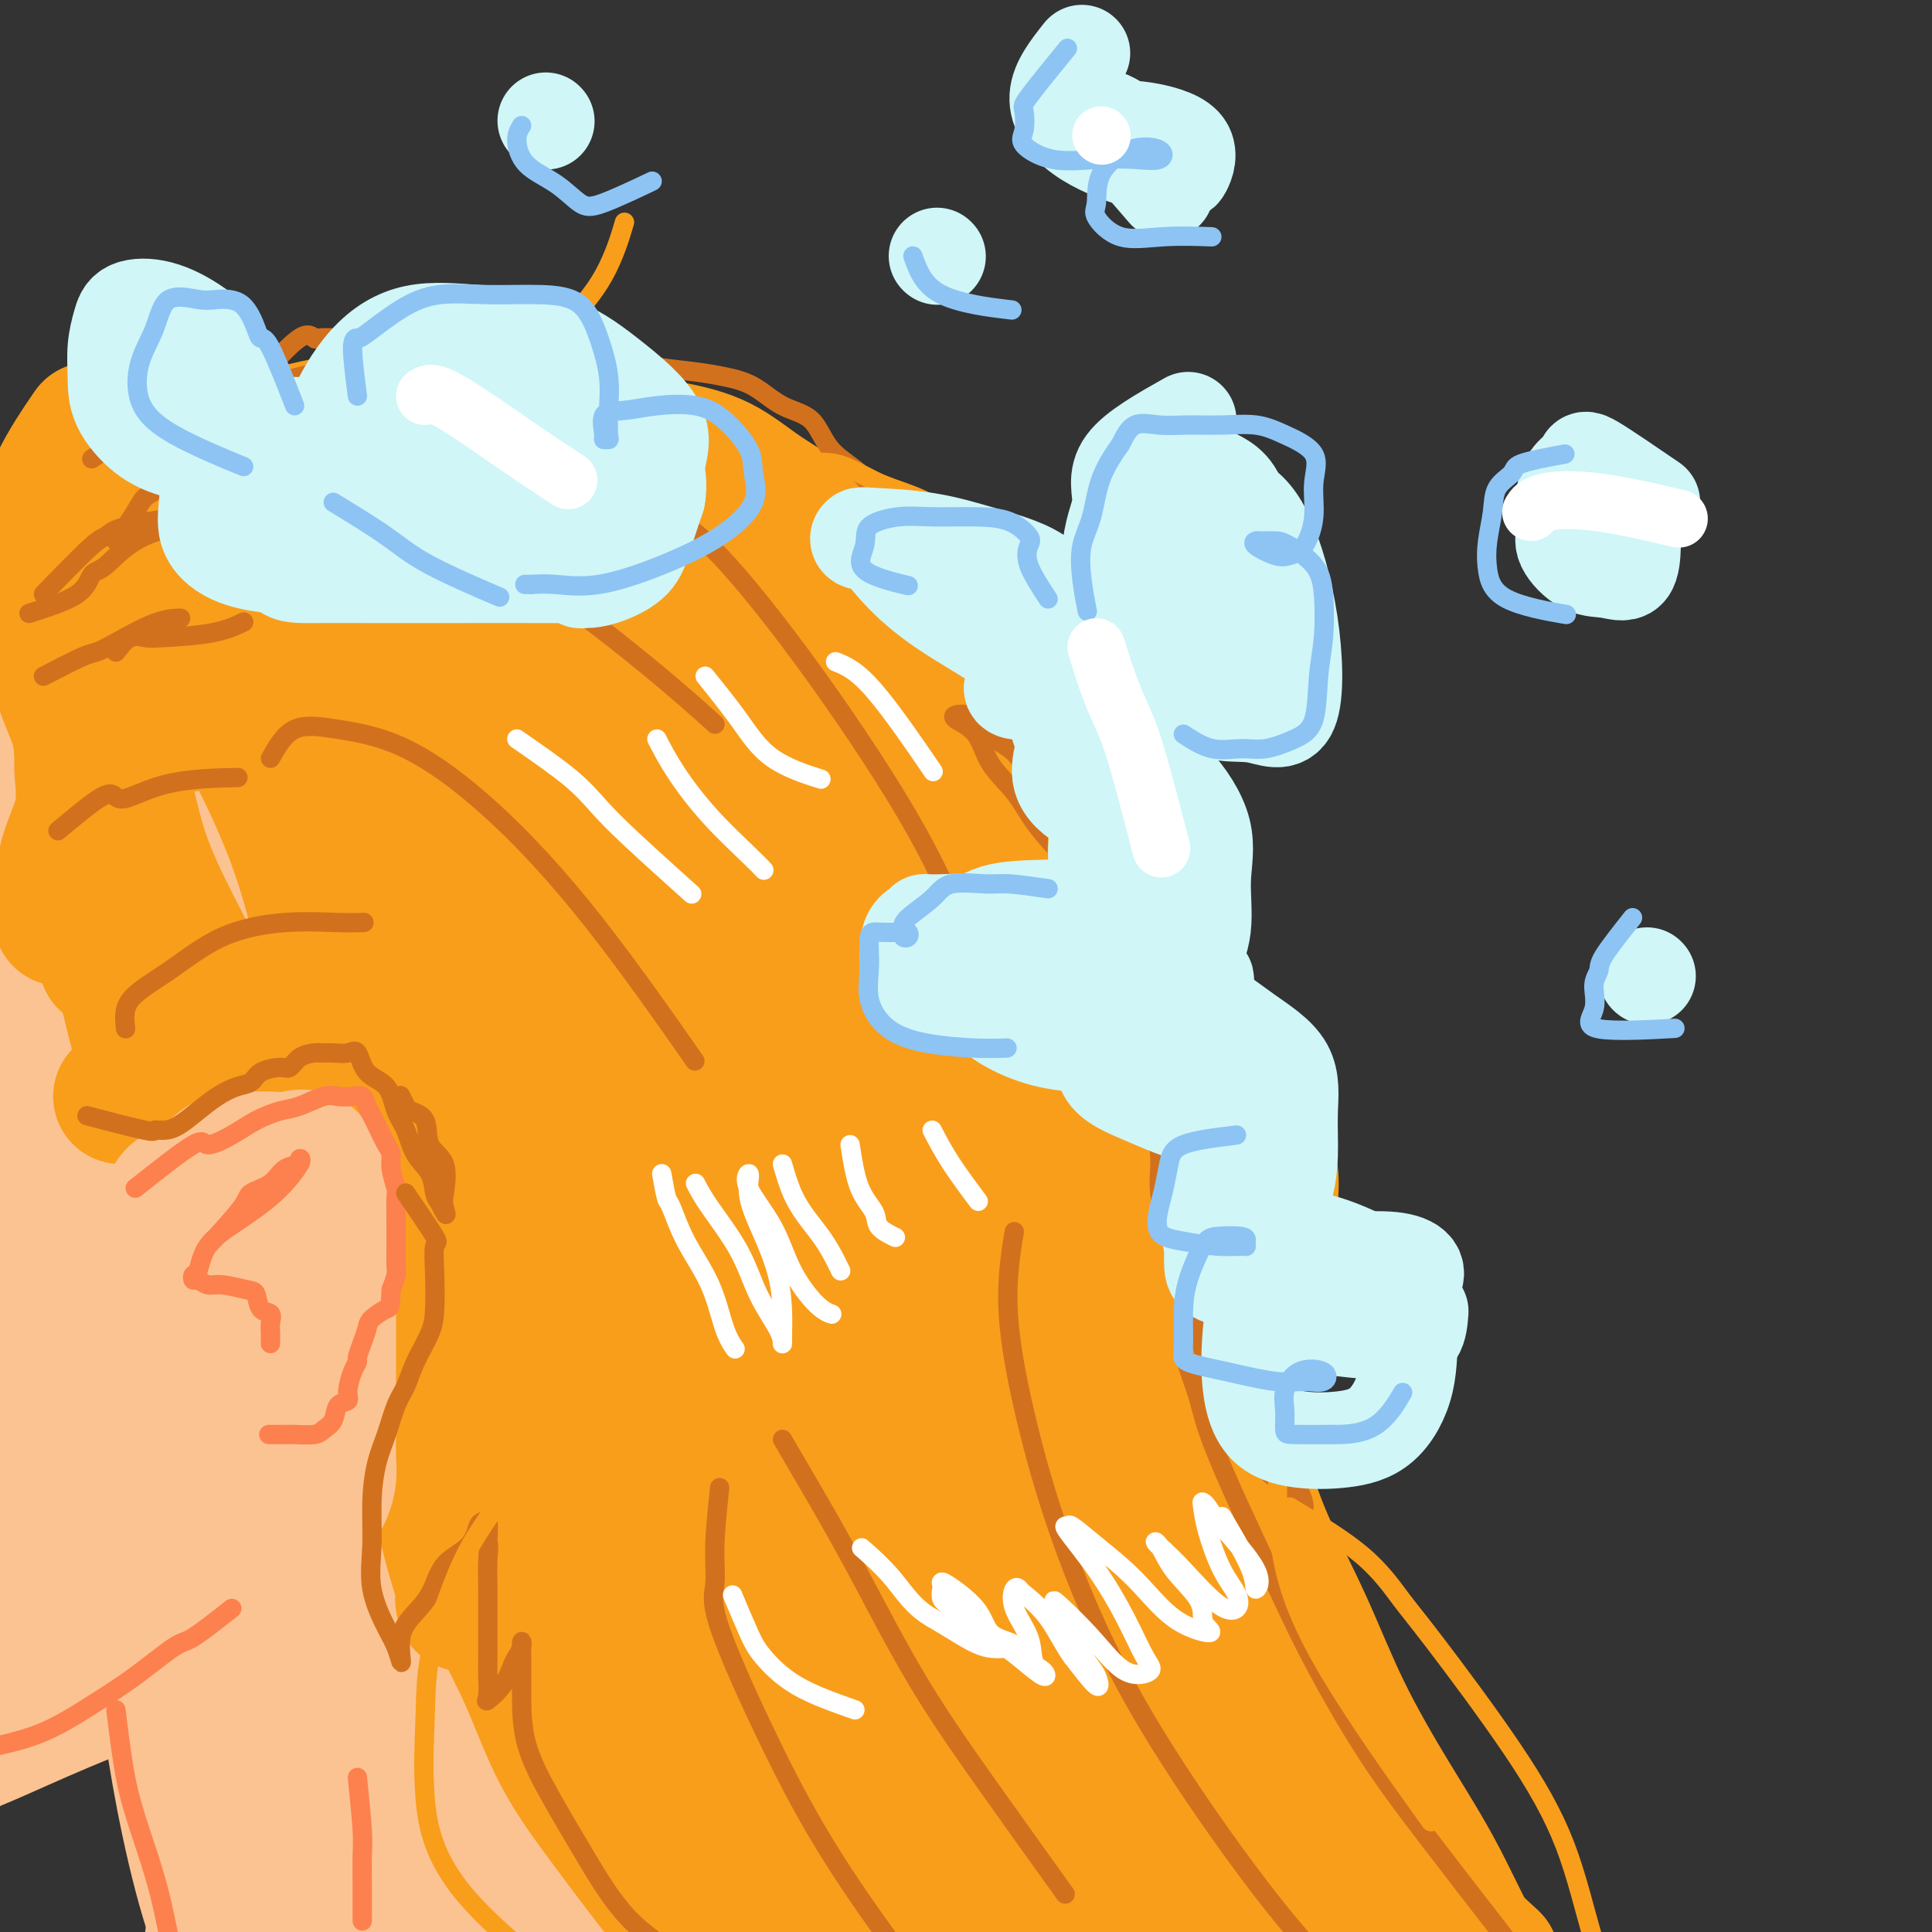 <svg viewBox='0 0 400 400' version='1.1' xmlns='http://www.w3.org/2000/svg' xmlns:xlink='http://www.w3.org/1999/xlink'><rect x="0" y="0" width="400" height="400" fill="#333333" stroke="none"/><g fill='none' stroke='rgb(252,195,146)' stroke-width='28' stroke-linecap='round' stroke-linejoin='round'><path d='M22,192c0.839,10.309 1.679,20.619 2,26c0.321,5.381 0.125,5.835 0,7c-0.125,1.165 -0.177,3.043 0,6c0.177,2.957 0.583,6.993 1,10c0.417,3.007 0.845,4.984 1,6c0.155,1.016 0.038,1.070 0,1c-0.038,-0.070 0.003,-0.263 0,-2c-0.003,-1.737 -0.049,-5.019 0,-9c0.049,-3.981 0.192,-8.663 0,-14c-0.192,-5.337 -0.720,-11.331 -1,-17c-0.280,-5.669 -0.312,-11.013 -1,-16c-0.688,-4.987 -2.031,-9.618 -3,-12c-0.969,-2.382 -1.564,-2.516 -2,-3c-0.436,-0.484 -0.715,-1.317 -2,0c-1.285,1.317 -3.578,4.783 -5,10c-1.422,5.217 -1.974,12.185 -3,20c-1.026,7.815 -2.525,16.475 -3,24c-0.475,7.525 0.075,13.913 0,19c-0.075,5.087 -0.777,8.871 0,11c0.777,2.129 3.031,2.602 5,3c1.969,0.398 3.652,0.720 5,0c1.348,-0.720 2.361,-2.482 3,-5c0.639,-2.518 0.905,-5.793 1,-10c0.095,-4.207 0.019,-9.346 0,-15c-0.019,-5.654 0.020,-11.822 0,-19c-0.020,-7.178 -0.099,-15.365 0,-22c0.099,-6.635 0.374,-11.717 0,-14c-0.374,-2.283 -1.399,-1.767 -2,-2c-0.601,-0.233 -0.777,-1.217 -2,0c-1.223,1.217 -3.492,4.633 -5,9c-1.508,4.367 -2.254,9.683 -3,15'/><path d='M8,199c-1.021,5.561 -2.074,11.962 -3,18c-0.926,6.038 -1.724,11.711 -2,17c-0.276,5.289 -0.031,10.193 0,14c0.031,3.807 -0.151,6.518 0,8c0.151,1.482 0.634,1.736 3,3c2.366,1.264 6.615,3.540 10,6c3.385,2.460 5.906,5.106 9,8c3.094,2.894 6.761,6.037 10,9c3.239,2.963 6.050,5.748 9,8c2.950,2.252 6.041,3.972 9,6c2.959,2.028 5.788,4.364 9,6c3.212,1.636 6.806,2.572 10,4c3.194,1.428 5.986,3.347 8,4c2.014,0.653 3.248,0.039 4,0c0.752,-0.039 1.021,0.498 1,0c-0.021,-0.498 -0.333,-2.029 -1,-3c-0.667,-0.971 -1.689,-1.381 -3,-2c-1.311,-0.619 -2.913,-1.446 -5,-3c-2.087,-1.554 -4.661,-3.833 -7,-7c-2.339,-3.167 -4.444,-7.220 -7,-12c-2.556,-4.780 -5.562,-10.287 -8,-16c-2.438,-5.713 -4.308,-11.632 -6,-18c-1.692,-6.368 -3.206,-13.185 -5,-20c-1.794,-6.815 -3.869,-13.629 -5,-20c-1.131,-6.371 -1.317,-12.301 -2,-18c-0.683,-5.699 -1.863,-11.168 -3,-15c-1.137,-3.832 -2.233,-6.027 -3,-7c-0.767,-0.973 -1.207,-0.723 -2,-1c-0.793,-0.277 -1.941,-1.079 -3,0c-1.059,1.079 -2.030,4.040 -3,7'/><path d='M22,175c-0.856,2.450 -1.498,5.076 -2,8c-0.502,2.924 -0.866,6.147 -1,11c-0.134,4.853 -0.040,11.337 0,18c0.040,6.663 0.025,13.505 0,20c-0.025,6.495 -0.059,12.642 1,18c1.059,5.358 3.211,9.925 5,14c1.789,4.075 3.214,7.657 5,10c1.786,2.343 3.932,3.445 6,4c2.068,0.555 4.058,0.561 5,0c0.942,-0.561 0.838,-1.689 1,-4c0.162,-2.311 0.592,-5.806 0,-10c-0.592,-4.194 -2.205,-9.089 -5,-15c-2.795,-5.911 -6.773,-12.839 -10,-20c-3.227,-7.161 -5.702,-14.554 -8,-21c-2.298,-6.446 -4.418,-11.946 -6,-16c-1.582,-4.054 -2.628,-6.662 -3,-9c-0.372,-2.338 -0.072,-4.405 0,-6c0.072,-1.595 -0.084,-2.716 0,-4c0.084,-1.284 0.409,-2.729 1,-4c0.591,-1.271 1.447,-2.367 3,-4c1.553,-1.633 3.804,-3.803 5,-6c1.196,-2.197 1.338,-4.421 2,-6c0.662,-1.579 1.842,-2.514 3,-4c1.158,-1.486 2.292,-3.522 3,-5c0.708,-1.478 0.990,-2.399 2,-3c1.010,-0.601 2.747,-0.882 4,-1c1.253,-0.118 2.021,-0.073 4,0c1.979,0.073 5.170,0.174 8,0c2.830,-0.174 5.300,-0.624 8,0c2.700,0.624 5.628,2.321 9,4c3.372,1.679 7.186,3.339 11,5'/><path d='M73,149c5.001,2.499 7.505,4.247 11,7c3.495,2.753 7.981,6.511 12,10c4.019,3.489 7.572,6.707 11,11c3.428,4.293 6.732,9.659 10,15c3.268,5.341 6.501,10.658 9,16c2.499,5.342 4.266,10.710 6,16c1.734,5.290 3.435,10.503 4,16c0.565,5.497 -0.008,11.278 0,17c0.008,5.722 0.595,11.384 0,17c-0.595,5.616 -2.372,11.186 -5,16c-2.628,4.814 -6.107,8.872 -10,12c-3.893,3.128 -8.202,5.326 -12,6c-3.798,0.674 -7.087,-0.177 -11,0c-3.913,0.177 -8.450,1.381 -12,0c-3.550,-1.381 -6.114,-5.348 -9,-9c-2.886,-3.652 -6.094,-6.991 -8,-11c-1.906,-4.009 -2.511,-8.689 -3,-13c-0.489,-4.311 -0.861,-8.255 -1,-13c-0.139,-4.745 -0.045,-10.293 0,-17c0.045,-6.707 0.040,-14.574 0,-23c-0.040,-8.426 -0.116,-17.413 0,-26c0.116,-8.587 0.425,-16.775 0,-24c-0.425,-7.225 -1.583,-13.487 -3,-17c-1.417,-3.513 -3.094,-4.278 -4,-5c-0.906,-0.722 -1.043,-1.402 -2,0c-0.957,1.402 -2.734,4.885 -4,9c-1.266,4.115 -2.022,8.862 -3,15c-0.978,6.138 -2.180,13.666 -3,22c-0.820,8.334 -1.259,17.475 0,27c1.259,9.525 4.217,19.436 8,28c3.783,8.564 8.392,15.782 13,23'/><path d='M67,274c4.107,6.233 7.873,10.317 11,12c3.127,1.683 5.615,0.967 8,1c2.385,0.033 4.669,0.817 7,-1c2.331,-1.817 4.710,-6.235 6,-10c1.290,-3.765 1.491,-6.877 2,-13c0.509,-6.123 1.327,-15.257 0,-26c-1.327,-10.743 -4.801,-23.094 -8,-33c-3.199,-9.906 -6.125,-17.368 -8,-22c-1.875,-4.632 -2.698,-6.435 -4,-7c-1.302,-0.565 -3.083,0.108 -4,0c-0.917,-0.108 -0.972,-0.999 -1,0c-0.028,0.999 -0.031,3.886 0,8c0.031,4.114 0.096,9.455 0,18c-0.096,8.545 -0.354,20.296 2,32c2.354,11.704 7.318,23.363 11,33c3.682,9.637 6.082,17.252 8,21c1.918,3.748 3.356,3.628 4,4c0.644,0.372 0.495,1.237 1,0c0.505,-1.237 1.665,-4.577 2,-9c0.335,-4.423 -0.156,-9.928 0,-16c0.156,-6.072 0.957,-12.711 0,-20c-0.957,-7.289 -3.672,-15.227 -5,-21c-1.328,-5.773 -1.269,-9.379 -2,-11c-0.731,-1.621 -2.252,-1.255 -3,-1c-0.748,0.255 -0.722,0.399 -1,1c-0.278,0.601 -0.859,1.660 -1,3c-0.141,1.340 0.158,2.961 0,5c-0.158,2.039 -0.774,4.495 -1,7c-0.226,2.505 -0.061,5.059 0,8c0.061,2.941 0.017,6.269 0,9c-0.017,2.731 -0.009,4.866 0,7'/><path d='M91,253c-0.359,7.033 0.244,4.617 1,5c0.756,0.383 1.665,3.565 2,5c0.335,1.435 0.096,1.124 0,1c-0.096,-0.124 -0.048,-0.062 0,0'/><path d='M48,281c1.679,2.192 3.358,4.384 5,6c1.642,1.616 3.246,2.656 4,4c0.754,1.344 0.657,2.994 2,7c1.343,4.006 4.125,10.369 6,17c1.875,6.631 2.842,13.529 4,21c1.158,7.471 2.506,15.516 3,24c0.494,8.484 0.132,17.407 0,25c-0.132,7.593 -0.035,13.856 0,20c0.035,6.144 0.009,12.168 0,16c-0.009,3.832 0.001,5.471 0,5c-0.001,-0.471 -0.011,-3.051 0,-7c0.011,-3.949 0.045,-9.265 0,-15c-0.045,-5.735 -0.167,-11.888 0,-19c0.167,-7.112 0.623,-15.182 1,-23c0.377,-7.818 0.675,-15.382 1,-24c0.325,-8.618 0.675,-18.289 1,-27c0.325,-8.711 0.623,-16.461 1,-23c0.377,-6.539 0.833,-11.865 1,-13c0.167,-1.135 0.044,1.923 0,5c-0.044,3.077 -0.010,6.175 0,11c0.010,4.825 -0.006,11.378 0,20c0.006,8.622 0.033,19.312 1,30c0.967,10.688 2.872,21.372 4,31c1.128,9.628 1.478,18.199 2,25c0.522,6.801 1.218,11.831 2,14c0.782,2.169 1.652,1.477 2,1c0.348,-0.477 0.174,-0.738 0,-1'/><path d='M88,411c1.714,9.303 0.999,-2.440 1,-11c0.001,-8.560 0.719,-13.936 1,-22c0.281,-8.064 0.127,-18.815 0,-29c-0.127,-10.185 -0.226,-19.803 0,-28c0.226,-8.197 0.779,-14.972 2,-19c1.221,-4.028 3.111,-5.311 4,-6c0.889,-0.689 0.777,-0.786 1,0c0.223,0.786 0.781,2.455 1,6c0.219,3.545 0.100,8.965 0,17c-0.100,8.035 -0.182,18.686 0,28c0.182,9.314 0.629,17.290 1,25c0.371,7.710 0.667,15.155 1,20c0.333,4.845 0.703,7.090 1,8c0.297,0.910 0.522,0.486 1,0c0.478,-0.486 1.210,-1.035 2,-4c0.790,-2.965 1.636,-8.348 2,-15c0.364,-6.652 0.244,-14.575 0,-25c-0.244,-10.425 -0.612,-23.351 -1,-31c-0.388,-7.649 -0.794,-10.019 -1,-11c-0.206,-0.981 -0.210,-0.572 0,1c0.210,1.572 0.633,4.308 0,9c-0.633,4.692 -2.324,11.341 -3,14c-0.676,2.659 -0.338,1.330 0,0'/><path d='M72,302c-0.602,1.565 -1.204,3.131 -3,5c-1.796,1.869 -4.786,4.042 -9,7c-4.214,2.958 -9.654,6.701 -15,10c-5.346,3.299 -10.599,6.154 -15,9c-4.401,2.846 -7.950,5.684 -11,8c-3.050,2.316 -5.602,4.109 -8,6c-2.398,1.891 -4.643,3.878 -6,5c-1.357,1.122 -1.827,1.379 -2,2c-0.173,0.621 -0.049,1.606 0,2c0.049,0.394 0.025,0.197 0,0'/><path d='M112,276c-3.686,2.926 -7.371,5.851 -11,8c-3.629,2.149 -7.201,3.520 -12,6c-4.799,2.480 -10.823,6.069 -17,9c-6.177,2.931 -12.505,5.204 -19,8c-6.495,2.796 -13.155,6.113 -19,9c-5.845,2.887 -10.873,5.342 -16,8c-5.127,2.658 -10.354,5.518 -14,7c-3.646,1.482 -5.713,1.586 -6,2c-0.287,0.414 1.206,1.139 3,0c1.794,-1.139 3.888,-4.141 7,-8c3.112,-3.859 7.243,-8.577 11,-15c3.757,-6.423 7.142,-14.553 11,-22c3.858,-7.447 8.189,-14.211 12,-20c3.811,-5.789 7.101,-10.602 9,-14c1.899,-3.398 2.408,-5.379 2,-5c-0.408,0.379 -1.734,3.119 -5,8c-3.266,4.881 -8.471,11.903 -14,21c-5.529,9.097 -11.381,20.267 -18,30c-6.619,9.733 -14.005,18.028 -18,24c-3.995,5.972 -4.599,9.622 -5,11c-0.401,1.378 -0.599,0.485 0,-2c0.599,-2.485 1.995,-6.562 4,-13c2.005,-6.438 4.618,-15.236 8,-24c3.382,-8.764 7.533,-17.495 11,-26c3.467,-8.505 6.249,-16.785 8,-23c1.751,-6.215 2.471,-10.366 3,-12c0.529,-1.634 0.865,-0.753 1,0c0.135,0.753 0.067,1.376 0,2'/><path d='M28,245c5.257,-13.853 0.898,0.516 -3,8c-3.898,7.484 -7.337,8.083 -11,12c-3.663,3.917 -7.550,11.152 -11,16c-3.450,4.848 -6.462,7.308 -8,10c-1.538,2.692 -1.602,5.616 -2,6c-0.398,0.384 -1.131,-1.772 0,-5c1.131,-3.228 4.125,-7.529 7,-13c2.875,-5.471 5.629,-12.112 8,-16c2.371,-3.888 4.358,-5.023 6,-6c1.642,-0.977 2.937,-1.798 4,0c1.063,1.798 1.893,6.214 -1,14c-2.893,7.786 -9.510,18.942 -13,27c-3.490,8.058 -3.854,13.016 -4,15c-0.146,1.984 -0.073,0.992 0,0'/><path d='M124,264c-0.448,1.101 -0.896,2.201 -1,4c-0.104,1.799 0.134,4.295 0,7c-0.134,2.705 -0.642,5.617 -2,9c-1.358,3.383 -3.566,7.236 -7,11c-3.434,3.764 -8.095,7.438 -12,11c-3.905,3.562 -7.056,7.013 -11,10c-3.944,2.987 -8.682,5.510 -13,8c-4.318,2.490 -8.214,4.946 -13,7c-4.786,2.054 -10.460,3.706 -16,6c-5.540,2.294 -10.945,5.231 -17,8c-6.055,2.769 -12.761,5.369 -19,8c-6.239,2.631 -12.013,5.293 -16,7c-3.987,1.707 -6.189,2.460 -7,3c-0.811,0.540 -0.232,0.869 0,1c0.232,0.131 0.116,0.066 0,0'/><path d='M59,303c-2.130,2.487 -4.260,4.973 -5,8c-0.740,3.027 -0.092,6.593 0,11c0.092,4.407 -0.374,9.653 -1,15c-0.626,5.347 -1.413,10.794 -2,17c-0.587,6.206 -0.974,13.172 -2,20c-1.026,6.828 -2.692,13.517 -4,21c-1.308,7.483 -2.258,15.758 -3,23c-0.742,7.242 -1.277,13.450 -2,21c-0.723,7.550 -1.635,16.443 -2,20c-0.365,3.557 -0.182,1.779 0,0'/><path d='M30,298c-0.414,4.594 -0.827,9.189 -1,12c-0.173,2.811 -0.105,3.840 0,5c0.105,1.160 0.248,2.451 1,6c0.752,3.549 2.112,9.355 3,15c0.888,5.645 1.305,11.129 2,17c0.695,5.871 1.669,12.128 3,19c1.331,6.872 3.020,14.358 5,21c1.980,6.642 4.252,12.440 7,20c2.748,7.560 5.970,16.881 9,24c3.030,7.119 5.866,12.034 7,14c1.134,1.966 0.567,0.983 0,0'/><path d='M102,265c-0.458,5.746 -0.915,11.493 -1,15c-0.085,3.507 0.204,4.776 0,6c-0.204,1.224 -0.900,2.403 0,6c0.900,3.597 3.397,9.613 5,15c1.603,5.387 2.313,10.146 4,16c1.687,5.854 4.353,12.802 7,20c2.647,7.198 5.276,14.647 8,23c2.724,8.353 5.545,17.610 8,26c2.455,8.390 4.546,15.913 9,25c4.454,9.087 11.273,19.739 14,24c2.727,4.261 1.364,2.130 0,0'/><path d='M91,281c-0.866,8.859 -1.731,17.718 -2,23c-0.269,5.282 0.059,6.986 0,9c-0.059,2.014 -0.503,4.338 1,10c1.503,5.662 4.955,14.662 8,23c3.045,8.338 5.683,16.013 9,24c3.317,7.987 7.312,16.285 11,24c3.688,7.715 7.070,14.846 12,23c4.930,8.154 11.409,17.330 14,21c2.591,3.670 1.296,1.835 0,0'/><path d='M80,184c-1.051,-3.114 -2.102,-6.227 -3,-9c-0.898,-2.773 -1.644,-5.205 -3,-8c-1.356,-2.795 -3.321,-5.954 -5,-9c-1.679,-3.046 -3.073,-5.977 -5,-9c-1.927,-3.023 -4.388,-6.136 -7,-9c-2.612,-2.864 -5.373,-5.480 -9,-8c-3.627,-2.520 -8.118,-4.943 -12,-6c-3.882,-1.057 -7.156,-0.746 -11,-1c-3.844,-0.254 -8.260,-1.073 -11,0c-2.740,1.073 -3.806,4.038 -5,7c-1.194,2.962 -2.516,5.923 -3,8c-0.484,2.077 -0.129,3.272 0,5c0.129,1.728 0.032,3.988 0,5c-0.032,1.012 0.003,0.775 0,1c-0.003,0.225 -0.042,0.913 0,1c0.042,0.087 0.164,-0.427 0,-1c-0.164,-0.573 -0.614,-1.207 0,-2c0.614,-0.793 2.292,-1.747 4,-2c1.708,-0.253 3.447,0.196 6,0c2.553,-0.196 5.918,-1.035 12,0c6.082,1.035 14.879,3.944 23,8c8.121,4.056 15.567,9.259 22,15c6.433,5.741 11.854,12.022 16,18c4.146,5.978 7.019,11.654 9,18c1.981,6.346 3.072,13.362 4,21c0.928,7.638 1.694,15.896 2,24c0.306,8.104 0.153,16.052 0,24'/><path d='M104,275c-0.568,11.575 -2.989,16.513 -5,21c-2.011,4.487 -3.611,8.525 -5,10c-1.389,1.475 -2.566,0.388 -3,0c-0.434,-0.388 -0.126,-0.076 0,-3c0.126,-2.924 0.069,-9.085 0,-15c-0.069,-5.915 -0.152,-11.585 0,-17c0.152,-5.415 0.538,-10.576 2,-16c1.462,-5.424 4.000,-11.112 6,-16c2.000,-4.888 3.460,-8.974 5,-13c1.540,-4.026 3.158,-7.990 4,-11c0.842,-3.010 0.907,-5.065 1,-7c0.093,-1.935 0.214,-3.749 0,-6c-0.214,-2.251 -0.764,-4.938 -2,-8c-1.236,-3.062 -3.159,-6.498 -5,-10c-1.841,-3.502 -3.598,-7.070 -5,-10c-1.402,-2.930 -2.447,-5.222 -3,-6c-0.553,-0.778 -0.615,-0.043 -1,0c-0.385,0.043 -1.093,-0.607 0,1c1.093,1.607 3.987,5.471 9,14c5.013,8.529 12.147,21.723 15,27c2.853,5.277 1.427,2.639 0,0'/></g>
<g fill='none' stroke='rgb(249,158,27)' stroke-width='28' stroke-linecap='round' stroke-linejoin='round'><path d='M24,118c0.774,-2.234 1.548,-4.468 3,-6c1.452,-1.532 3.584,-2.362 5,-3c1.416,-0.638 2.118,-1.085 4,-2c1.882,-0.915 4.944,-2.297 8,-3c3.056,-0.703 6.106,-0.728 10,-1c3.894,-0.272 8.630,-0.791 14,-1c5.370,-0.209 11.372,-0.107 17,0c5.628,0.107 10.883,0.218 16,1c5.117,0.782 10.097,2.236 15,4c4.903,1.764 9.730,3.838 14,6c4.270,2.162 7.982,4.411 12,7c4.018,2.589 8.342,5.517 12,9c3.658,3.483 6.649,7.519 10,11c3.351,3.481 7.062,6.406 10,10c2.938,3.594 5.104,7.859 7,12c1.896,4.141 3.521,8.160 5,13c1.479,4.840 2.813,10.502 4,16c1.187,5.498 2.226,10.831 3,17c0.774,6.169 1.282,13.175 2,21c0.718,7.825 1.646,16.468 3,26c1.354,9.532 3.134,19.951 8,33c4.866,13.049 12.819,28.728 16,35c3.181,6.272 1.591,3.136 0,0'/><path d='M35,104c-5.686,-0.422 -11.372,-0.845 -14,-1c-2.628,-0.155 -2.198,-0.044 -2,0c0.198,0.044 0.165,0.021 -1,1c-1.165,0.979 -3.463,2.960 -5,5c-1.537,2.040 -2.314,4.140 -3,6c-0.686,1.860 -1.281,3.479 -2,5c-0.719,1.521 -1.564,2.944 -2,4c-0.436,1.056 -0.464,1.746 0,2c0.464,0.254 1.421,0.071 2,0c0.579,-0.071 0.781,-0.032 1,0c0.219,0.032 0.455,0.056 1,0c0.545,-0.056 1.400,-0.193 2,0c0.600,0.193 0.944,0.717 2,1c1.056,0.283 2.823,0.326 4,1c1.177,0.674 1.763,1.979 3,3c1.237,1.021 3.125,1.758 5,3c1.875,1.242 3.735,2.988 6,6c2.265,3.012 4.933,7.289 6,9c1.067,1.711 0.534,0.855 0,0'/><path d='M25,227c3.302,-0.012 6.605,-0.024 8,0c1.395,0.024 0.883,0.085 1,0c0.117,-0.085 0.862,-0.317 2,0c1.138,0.317 2.667,1.184 4,2c1.333,0.816 2.468,1.581 4,3c1.532,1.419 3.460,3.490 5,5c1.540,1.510 2.693,2.458 4,4c1.307,1.542 2.769,3.678 4,5c1.231,1.322 2.232,1.830 3,3c0.768,1.170 1.302,3.004 2,4c0.698,0.996 1.561,1.155 2,2c0.439,0.845 0.455,2.376 1,4c0.545,1.624 1.620,3.343 2,5c0.380,1.657 0.064,3.254 1,7c0.936,3.746 3.125,9.642 4,12c0.875,2.358 0.438,1.179 0,0'/><path d='M22,199c2.836,0.854 5.672,1.709 8,3c2.328,1.291 4.148,3.020 5,4c0.852,0.980 0.734,1.213 3,3c2.266,1.787 6.914,5.130 11,9c4.086,3.870 7.610,8.268 11,13c3.390,4.732 6.647,9.800 10,16c3.353,6.200 6.804,13.534 10,21c3.196,7.466 6.137,15.064 8,23c1.863,7.936 2.647,16.208 4,23c1.353,6.792 3.275,12.102 4,15c0.725,2.898 0.253,3.385 0,3c-0.253,-0.385 -0.288,-1.641 0,-4c0.288,-2.359 0.899,-5.820 0,-11c-0.899,-5.180 -3.306,-12.079 -6,-21c-2.694,-8.921 -5.673,-19.865 -8,-30c-2.327,-10.135 -4.001,-19.461 -6,-29c-1.999,-9.539 -4.323,-19.291 -6,-27c-1.677,-7.709 -2.706,-13.377 -4,-19c-1.294,-5.623 -2.854,-11.203 -5,-17c-2.146,-5.797 -4.879,-11.810 -8,-18c-3.121,-6.190 -6.629,-12.556 -10,-17c-3.371,-4.444 -6.606,-6.966 -9,-8c-2.394,-1.034 -3.948,-0.579 -5,0c-1.052,0.579 -1.602,1.284 -2,3c-0.398,1.716 -0.645,4.443 -1,6c-0.355,1.557 -0.817,1.943 -1,3c-0.183,1.057 -0.088,2.785 0,4c0.088,1.215 0.168,1.919 0,4c-0.168,2.081 -0.584,5.541 -1,9'/><path d='M24,160c-0.425,6.607 0.012,10.124 0,15c-0.012,4.876 -0.472,11.111 0,17c0.472,5.889 1.878,11.433 3,16c1.122,4.567 1.962,8.156 3,11c1.038,2.844 2.274,4.943 3,6c0.726,1.057 0.943,1.071 1,1c0.057,-0.071 -0.044,-0.228 0,-3c0.044,-2.772 0.233,-8.158 -1,-14c-1.233,-5.842 -3.889,-12.142 -6,-19c-2.111,-6.858 -3.676,-14.276 -5,-20c-1.324,-5.724 -2.408,-9.753 -3,-12c-0.592,-2.247 -0.692,-2.712 -1,-3c-0.308,-0.288 -0.825,-0.398 -1,0c-0.175,0.398 -0.009,1.302 0,2c0.009,0.698 -0.140,1.188 0,3c0.140,1.812 0.570,4.947 0,8c-0.570,3.053 -2.139,6.023 -3,9c-0.861,2.977 -1.012,5.959 -1,8c0.012,2.041 0.188,3.141 0,4c-0.188,0.859 -0.740,1.478 0,1c0.740,-0.478 2.774,-2.052 4,-6c1.226,-3.948 1.646,-10.269 2,-16c0.354,-5.731 0.643,-10.872 1,-15c0.357,-4.128 0.781,-7.241 1,-9c0.219,-1.759 0.232,-2.163 0,-1c-0.232,1.163 -0.709,3.892 0,7c0.709,3.108 2.602,6.596 4,11c1.398,4.404 2.299,9.724 4,15c1.701,5.276 4.200,10.507 7,16c2.800,5.493 5.900,11.246 9,17'/><path d='M45,209c3.955,7.791 5.841,10.770 8,15c2.159,4.230 4.591,9.713 7,14c2.409,4.287 4.793,7.379 7,10c2.207,2.621 4.235,4.771 6,7c1.765,2.229 3.268,4.539 5,7c1.732,2.461 3.694,5.074 5,8c1.306,2.926 1.958,6.164 3,9c1.042,2.836 2.475,5.270 3,8c0.525,2.730 0.141,5.756 0,8c-0.141,2.244 -0.038,3.705 0,5c0.038,1.295 0.011,2.425 0,2c-0.011,-0.425 -0.005,-2.406 0,-4c0.005,-1.594 0.008,-2.803 0,-4c-0.008,-1.197 -0.029,-2.383 0,-3c0.029,-0.617 0.108,-0.664 0,-1c-0.108,-0.336 -0.404,-0.962 0,1c0.404,1.962 1.507,6.511 3,11c1.493,4.489 3.377,8.920 5,14c1.623,5.080 2.986,10.811 5,16c2.014,5.189 4.678,9.835 7,15c2.322,5.165 4.302,10.849 7,16c2.698,5.151 6.115,9.770 10,15c3.885,5.230 8.240,11.073 13,17c4.760,5.927 9.925,11.939 17,18c7.075,6.061 16.059,12.170 22,16c5.941,3.830 8.840,5.380 10,6c1.160,0.620 0.580,0.310 0,0'/><path d='M54,153c7.016,10.970 14.032,21.940 18,29c3.968,7.060 4.887,10.208 6,14c1.113,3.792 2.419,8.226 6,17c3.581,8.774 9.437,21.886 15,35c5.563,13.114 10.833,26.230 16,40c5.167,13.770 10.231,28.192 16,43c5.769,14.808 12.242,30.000 19,43c6.758,13.000 13.800,23.809 19,32c5.200,8.191 8.560,13.765 10,16c1.440,2.235 0.962,1.130 1,1c0.038,-0.130 0.592,0.716 0,-2c-0.592,-2.716 -2.329,-8.992 -6,-18c-3.671,-9.008 -9.276,-20.747 -16,-35c-6.724,-14.253 -14.566,-31.021 -21,-47c-6.434,-15.979 -11.458,-31.169 -16,-45c-4.542,-13.831 -8.600,-26.302 -12,-39c-3.400,-12.698 -6.142,-25.621 -9,-39c-2.858,-13.379 -5.834,-27.213 -8,-39c-2.166,-11.787 -3.524,-21.527 -4,-26c-0.476,-4.473 -0.072,-3.679 0,-1c0.072,2.679 -0.189,7.242 0,15c0.189,7.758 0.830,18.712 3,33c2.170,14.288 5.871,31.910 11,50c5.129,18.090 11.687,36.646 19,56c7.313,19.354 15.382,39.504 25,57c9.618,17.496 20.784,32.337 30,44c9.216,11.663 16.483,20.147 22,24c5.517,3.853 9.283,3.074 11,3c1.717,-0.074 1.385,0.557 1,-2c-0.385,-2.557 -0.824,-8.302 -5,-18c-4.176,-9.698 -12.088,-23.349 -20,-37'/><path d='M185,357c-8.060,-14.406 -18.211,-31.922 -25,-47c-6.789,-15.078 -10.215,-27.718 -12,-35c-1.785,-7.282 -1.929,-9.206 -2,-11c-0.071,-1.794 -0.071,-3.456 0,-5c0.071,-1.544 0.212,-2.968 0,-1c-0.212,1.968 -0.776,7.328 2,17c2.776,9.672 8.893,23.656 16,39c7.107,15.344 15.203,32.049 24,47c8.797,14.951 18.295,28.147 25,37c6.705,8.853 10.616,13.362 13,16c2.384,2.638 3.239,3.403 4,4c0.761,0.597 1.428,1.025 2,0c0.572,-1.025 1.051,-3.503 -2,-10c-3.051,-6.497 -9.631,-17.011 -19,-31c-9.369,-13.989 -21.529,-31.452 -31,-49c-9.471,-17.548 -16.255,-35.181 -19,-45c-2.745,-9.819 -1.451,-11.823 -1,-13c0.451,-1.177 0.059,-1.527 0,-2c-0.059,-0.473 0.213,-1.068 1,0c0.787,1.068 2.088,3.800 5,10c2.912,6.200 7.436,15.867 14,29c6.564,13.133 15.168,29.732 24,44c8.832,14.268 17.891,26.205 26,36c8.109,9.795 15.268,17.449 20,21c4.732,3.551 7.037,2.998 8,3c0.963,0.002 0.584,0.559 1,0c0.416,-0.559 1.627,-2.232 -1,-8c-2.627,-5.768 -9.092,-15.630 -17,-27c-7.908,-11.370 -17.259,-24.249 -25,-36c-7.741,-11.751 -13.870,-22.376 -20,-33'/><path d='M196,307c-11.111,-18.420 -7.887,-16.469 -7,-17c0.887,-0.531 -0.563,-3.546 0,-3c0.563,0.546 3.140,4.651 8,12c4.860,7.349 12.004,17.943 20,29c7.996,11.057 16.842,22.576 26,33c9.158,10.424 18.626,19.751 26,28c7.374,8.249 12.653,15.419 17,20c4.347,4.581 7.761,6.572 11,9c3.239,2.428 6.301,5.293 9,7c2.699,1.707 5.034,2.255 7,3c1.966,0.745 3.562,1.688 5,2c1.438,0.312 2.716,-0.006 3,0c0.284,0.006 -0.426,0.338 -3,-2c-2.574,-2.338 -7.010,-7.344 -11,-11c-3.990,-3.656 -7.533,-5.961 -11,-9c-3.467,-3.039 -6.859,-6.812 -10,-10c-3.141,-3.188 -6.030,-5.790 -9,-9c-2.970,-3.210 -6.022,-7.028 -11,-13c-4.978,-5.972 -11.882,-14.099 -20,-23c-8.118,-8.901 -17.451,-18.577 -26,-28c-8.549,-9.423 -16.313,-18.591 -22,-26c-5.687,-7.409 -9.298,-13.057 -13,-18c-3.702,-4.943 -7.495,-9.181 -11,-14c-3.505,-4.819 -6.723,-10.220 -10,-17c-3.277,-6.780 -6.613,-14.941 -11,-25c-4.387,-10.059 -9.825,-22.017 -14,-32c-4.175,-9.983 -7.088,-17.992 -10,-26'/><path d='M129,167c-8.112,-18.403 -5.891,-14.412 -5,-14c0.891,0.412 0.452,-2.755 0,-5c-0.452,-2.245 -0.916,-3.567 -1,-5c-0.084,-1.433 0.212,-2.978 0,-6c-0.212,-3.022 -0.932,-7.520 -1,-5c-0.068,2.520 0.515,12.057 4,25c3.485,12.943 9.872,29.291 16,45c6.128,15.709 11.997,30.778 18,44c6.003,13.222 12.141,24.597 17,33c4.859,8.403 8.440,13.834 11,17c2.560,3.166 4.101,4.067 5,2c0.899,-2.067 1.157,-7.103 -1,-14c-2.157,-6.897 -6.729,-15.655 -12,-25c-5.271,-9.345 -11.239,-19.278 -16,-30c-4.761,-10.722 -8.313,-22.234 -12,-32c-3.687,-9.766 -7.507,-17.787 -10,-24c-2.493,-6.213 -3.659,-10.619 -5,-13c-1.341,-2.381 -2.856,-2.736 -5,-4c-2.144,-1.264 -4.916,-3.437 -7,-5c-2.084,-1.563 -3.480,-2.518 -5,-3c-1.520,-0.482 -3.164,-0.493 -4,-1c-0.836,-0.507 -0.863,-1.511 -1,0c-0.137,1.511 -0.385,5.537 1,12c1.385,6.463 4.404,15.362 9,25c4.596,9.638 10.768,20.016 17,29c6.232,8.984 12.524,16.572 18,22c5.476,5.428 10.136,8.694 14,10c3.864,1.306 6.932,0.653 10,0'/><path d='M184,245c1.886,-0.682 1.601,-2.387 2,-6c0.399,-3.613 1.481,-9.135 0,-15c-1.481,-5.865 -5.524,-12.073 -10,-20c-4.476,-7.927 -9.385,-17.574 -14,-27c-4.615,-9.426 -8.934,-18.632 -12,-26c-3.066,-7.368 -4.877,-12.898 -6,-16c-1.123,-3.102 -1.557,-3.776 -2,-4c-0.443,-0.224 -0.894,0.001 -1,0c-0.106,-0.001 0.134,-0.230 0,1c-0.134,1.230 -0.642,3.917 0,8c0.642,4.083 2.433,9.562 6,17c3.567,7.438 8.910,16.834 13,26c4.090,9.166 6.928,18.103 10,26c3.072,7.897 6.377,14.753 8,20c1.623,5.247 1.563,8.884 2,11c0.437,2.116 1.369,2.712 0,2c-1.369,-0.712 -5.041,-2.732 -11,-10c-5.959,-7.268 -14.206,-19.783 -23,-34c-8.794,-14.217 -18.134,-30.136 -26,-45c-7.866,-14.864 -14.256,-28.672 -18,-38c-3.744,-9.328 -4.841,-14.175 -6,-16c-1.159,-1.825 -2.379,-0.629 -3,0c-0.621,0.629 -0.643,0.691 -1,3c-0.357,2.309 -1.050,6.864 0,15c1.050,8.136 3.842,19.851 8,33c4.158,13.149 9.682,27.731 16,41c6.318,13.269 13.432,25.226 20,35c6.568,9.774 12.591,17.364 16,21c3.409,3.636 4.205,3.318 5,3'/><path d='M157,250c3.474,3.976 1.660,1.916 1,0c-0.660,-1.916 -0.167,-3.687 -3,-9c-2.833,-5.313 -8.991,-14.169 -16,-23c-7.009,-8.831 -14.870,-17.637 -21,-26c-6.130,-8.363 -10.528,-16.284 -14,-22c-3.472,-5.716 -6.018,-9.228 -8,-12c-1.982,-2.772 -3.398,-4.803 -5,-7c-1.602,-2.197 -3.388,-4.560 -5,-7c-1.612,-2.440 -3.051,-4.957 -5,-8c-1.949,-3.043 -4.410,-6.613 -6,-9c-1.590,-2.387 -2.311,-3.592 -3,-4c-0.689,-0.408 -1.347,-0.021 0,4c1.347,4.021 4.701,11.675 9,20c4.299,8.325 9.545,17.322 15,26c5.455,8.678 11.120,17.037 16,24c4.880,6.963 8.974,12.531 12,15c3.026,2.469 4.985,1.840 6,1c1.015,-0.840 1.087,-1.891 -1,-5c-2.087,-3.109 -6.332,-8.276 -12,-15c-5.668,-6.724 -12.758,-15.004 -19,-24c-6.242,-8.996 -11.636,-18.708 -17,-27c-5.364,-8.292 -10.696,-15.163 -14,-19c-3.304,-3.837 -4.578,-4.640 -5,-4c-0.422,0.640 0.008,2.724 0,5c-0.008,2.276 -0.456,4.744 0,10c0.456,5.256 1.815,13.300 5,23c3.185,9.700 8.196,21.057 14,32c5.804,10.943 12.402,21.471 19,32'/><path d='M100,221c8.286,14.960 12.499,20.361 17,25c4.501,4.639 9.288,8.515 12,11c2.712,2.485 3.349,3.578 4,4c0.651,0.422 1.317,0.174 0,-2c-1.317,-2.174 -4.616,-6.272 -13,-20c-8.384,-13.728 -21.853,-37.084 -31,-56c-9.147,-18.916 -13.972,-33.392 -16,-39c-2.028,-5.608 -1.257,-2.349 -1,-1c0.257,1.349 0.002,0.789 0,1c-0.002,0.211 0.251,1.193 2,5c1.749,3.807 4.995,10.440 9,19c4.005,8.560 8.768,19.049 13,28c4.232,8.951 7.932,16.365 11,23c3.068,6.635 5.503,12.490 7,16c1.497,3.510 2.055,4.676 1,4c-1.055,-0.676 -3.724,-3.194 -9,-10c-5.276,-6.806 -13.159,-17.899 -20,-28c-6.841,-10.101 -12.639,-19.210 -17,-26c-4.361,-6.790 -7.286,-11.263 -9,-14c-1.714,-2.737 -2.218,-3.740 -3,-5c-0.782,-1.260 -1.844,-2.777 -3,-4c-1.156,-1.223 -2.408,-2.153 -4,-4c-1.592,-1.847 -3.526,-4.610 -6,-8c-2.474,-3.390 -5.490,-7.406 -8,-11c-2.510,-3.594 -4.515,-6.764 -6,-9c-1.485,-2.236 -2.450,-3.537 -3,-4c-0.550,-0.463 -0.687,-0.086 -1,0c-0.313,0.086 -0.804,-0.118 -1,-1c-0.196,-0.882 -0.098,-2.441 0,-4'/><path d='M25,111c-14.061,-20.661 -4.212,-8.313 -1,-5c3.212,3.313 -0.213,-2.407 -2,-5c-1.787,-2.593 -1.938,-2.058 -2,-2c-0.062,0.058 -0.037,-0.362 0,-1c0.037,-0.638 0.084,-1.494 0,-2c-0.084,-0.506 -0.300,-0.660 0,-1c0.300,-0.340 1.116,-0.864 2,-1c0.884,-0.136 1.836,0.117 3,0c1.164,-0.117 2.541,-0.604 4,-1c1.459,-0.396 3.002,-0.702 5,-1c1.998,-0.298 4.451,-0.588 7,-1c2.549,-0.412 5.193,-0.948 8,-1c2.807,-0.052 5.776,0.378 9,0c3.224,-0.378 6.704,-1.565 10,-2c3.296,-0.435 6.407,-0.119 10,0c3.593,0.119 7.668,0.042 11,0c3.332,-0.042 5.920,-0.048 9,0c3.080,0.048 6.652,0.149 10,0c3.348,-0.149 6.470,-0.548 10,0c3.530,0.548 7.466,2.042 11,3c3.534,0.958 6.665,1.380 10,2c3.335,0.620 6.875,1.440 10,3c3.125,1.560 5.836,3.862 9,6c3.164,2.138 6.780,4.114 10,7c3.220,2.886 6.045,6.682 9,11c2.955,4.318 6.039,9.157 9,14c2.961,4.843 5.797,9.688 9,15c3.203,5.312 6.772,11.089 10,17c3.228,5.911 6.114,11.955 9,18'/><path d='M214,184c7.145,13.493 6.507,15.226 8,20c1.493,4.774 5.119,12.590 8,20c2.881,7.410 5.019,14.413 7,21c1.981,6.587 3.805,12.756 6,19c2.195,6.244 4.760,12.562 7,19c2.240,6.438 4.153,12.994 6,19c1.847,6.006 3.628,11.460 6,17c2.372,5.540 5.336,11.165 8,17c2.664,5.835 5.030,11.881 8,18c2.970,6.119 6.545,12.313 10,18c3.455,5.687 6.789,10.868 10,17c3.211,6.132 6.299,13.214 10,19c3.701,5.786 8.015,10.276 12,15c3.985,4.724 7.640,9.683 12,14c4.360,4.317 9.427,7.992 16,12c6.573,4.008 14.654,8.348 20,11c5.346,2.652 7.956,3.615 9,4c1.044,0.385 0.522,0.193 0,0'/><path d='M195,192c0.685,7.940 1.370,15.879 3,21c1.630,5.121 4.205,7.423 6,10c1.795,2.577 2.809,5.427 5,11c2.191,5.573 5.558,13.867 9,22c3.442,8.133 6.960,16.104 10,24c3.040,7.896 5.602,15.717 9,23c3.398,7.283 7.631,14.028 11,21c3.369,6.972 5.872,14.172 10,21c4.128,6.828 9.880,13.284 15,20c5.120,6.716 9.609,13.693 16,21c6.391,7.307 14.683,14.945 18,18c3.317,3.055 1.658,1.528 0,0'/><path d='M211,235c-0.911,5.605 -1.822,11.209 -2,16c-0.178,4.791 0.377,8.767 1,12c0.623,3.233 1.313,5.723 4,13c2.687,7.277 7.370,19.342 13,31c5.630,11.658 12.208,22.908 17,31c4.792,8.092 7.798,13.026 9,15c1.202,1.974 0.601,0.987 0,0'/><path d='M133,322c-0.472,0.066 -0.943,0.131 -3,-1c-2.057,-1.131 -5.698,-3.460 -8,-5c-2.302,-1.540 -3.265,-2.291 -5,-4c-1.735,-1.709 -4.243,-4.375 -7,-7c-2.757,-2.625 -5.762,-5.208 -8,-8c-2.238,-2.792 -3.710,-5.791 -6,-9c-2.290,-3.209 -5.399,-6.628 -8,-10c-2.601,-3.372 -4.693,-6.698 -7,-10c-2.307,-3.302 -4.828,-6.579 -7,-9c-2.172,-2.421 -3.995,-3.986 -6,-6c-2.005,-2.014 -4.191,-4.477 -6,-7c-1.809,-2.523 -3.240,-5.106 -5,-8c-1.760,-2.894 -3.849,-6.099 -6,-9c-2.151,-2.901 -4.364,-5.500 -6,-8c-1.636,-2.500 -2.693,-4.903 -4,-7c-1.307,-2.097 -2.862,-3.888 -4,-6c-1.138,-2.112 -1.859,-4.545 -3,-7c-1.141,-2.455 -2.701,-4.932 -4,-7c-1.299,-2.068 -2.337,-3.728 -3,-6c-0.663,-2.272 -0.952,-5.155 -2,-8c-1.048,-2.845 -2.856,-5.650 -4,-8c-1.144,-2.350 -1.623,-4.244 -2,-6c-0.377,-1.756 -0.650,-3.374 -1,-5c-0.350,-1.626 -0.776,-3.259 -1,-5c-0.224,-1.741 -0.246,-3.590 -1,-6c-0.754,-2.410 -2.242,-5.380 -3,-8c-0.758,-2.620 -0.788,-4.892 -1,-7c-0.212,-2.108 -0.606,-4.054 -1,-6'/><path d='M11,129c-1.775,-7.462 -1.214,-4.618 -1,-5c0.214,-0.382 0.079,-3.992 0,-7c-0.079,-3.008 -0.104,-5.415 0,-8c0.104,-2.585 0.336,-5.350 2,-9c1.664,-3.650 4.761,-8.186 6,-10c1.239,-1.814 0.619,-0.907 0,0'/></g>
<g fill='none' stroke='rgb(252,195,146)' stroke-width='28' stroke-linecap='round' stroke-linejoin='round'><path d='M29,267c1.715,-3.506 3.429,-7.013 4,-9c0.571,-1.987 -0.003,-2.456 0,-3c0.003,-0.544 0.583,-1.165 1,-2c0.417,-0.835 0.673,-1.884 1,-3c0.327,-1.116 0.727,-2.299 2,-3c1.273,-0.701 3.421,-0.919 5,-2c1.579,-1.081 2.590,-3.026 4,-4c1.410,-0.974 3.218,-0.978 5,-1c1.782,-0.022 3.539,-0.062 5,0c1.461,0.062 2.625,0.227 4,0c1.375,-0.227 2.961,-0.844 4,0c1.039,0.844 1.532,3.151 2,5c0.468,1.849 0.910,3.242 1,5c0.090,1.758 -0.172,3.881 0,6c0.172,2.119 0.778,4.235 1,6c0.222,1.765 0.059,3.178 0,5c-0.059,1.822 -0.016,4.051 0,6c0.016,1.949 0.004,3.618 0,5c-0.004,1.382 -0.001,2.477 0,4c0.001,1.523 0.001,3.473 0,5c-0.001,1.527 -0.004,2.631 0,4c0.004,1.369 0.015,3.002 0,5c-0.015,1.998 -0.056,4.360 0,6c0.056,1.640 0.207,2.557 0,4c-0.207,1.443 -0.774,3.412 -2,5c-1.226,1.588 -3.113,2.794 -5,4'/><path d='M61,315c-2.251,2.136 -4.379,2.976 -7,4c-2.621,1.024 -5.733,2.233 -8,4c-2.267,1.767 -3.687,4.091 -5,6c-1.313,1.909 -2.518,3.403 -3,4c-0.482,0.597 -0.241,0.299 0,0'/><path d='M56,248c-1.276,6.743 -2.552,13.486 -3,18c-0.448,4.514 -0.069,6.797 0,10c0.069,3.203 -0.174,7.324 0,12c0.174,4.676 0.764,9.907 1,12c0.236,2.093 0.118,1.046 0,0'/></g>
<g fill='none' stroke='rgb(252,129,78)' stroke-width='4' stroke-linecap='round' stroke-linejoin='round'><path d='M28,246c4.852,-3.844 9.705,-7.688 12,-9c2.295,-1.312 2.033,-0.090 3,0c0.967,0.090 3.161,-0.950 5,-2c1.839,-1.050 3.321,-2.110 5,-3c1.679,-0.890 3.556,-1.611 5,-2c1.444,-0.389 2.457,-0.445 4,-1c1.543,-0.555 3.618,-1.607 5,-2c1.382,-0.393 2.072,-0.127 3,0c0.928,0.127 2.093,0.115 3,0c0.907,-0.115 1.556,-0.333 2,0c0.444,0.333 0.683,1.215 1,2c0.317,0.785 0.711,1.472 1,2c0.289,0.528 0.474,0.898 1,2c0.526,1.102 1.395,2.935 2,4c0.605,1.065 0.947,1.360 1,2c0.053,0.640 -0.182,1.623 0,3c0.182,1.377 0.781,3.147 1,4c0.219,0.853 0.059,0.788 0,2c-0.059,1.212 -0.015,3.699 0,5c0.015,1.301 0.001,1.415 0,2c-0.001,0.585 0.010,1.641 0,3c-0.010,1.359 -0.041,3.020 0,4c0.041,0.980 0.155,1.280 0,2c-0.155,0.720 -0.577,1.860 -1,3'/><path d='M81,267c-0.212,4.056 -0.243,3.696 -1,4c-0.757,0.304 -2.241,1.271 -3,2c-0.759,0.729 -0.795,1.219 -1,2c-0.205,0.781 -0.581,1.855 -1,3c-0.419,1.145 -0.881,2.363 -1,3c-0.119,0.637 0.105,0.694 0,1c-0.105,0.306 -0.538,0.862 -1,2c-0.462,1.138 -0.953,2.858 -1,4c-0.047,1.142 0.352,1.707 0,2c-0.352,0.293 -1.453,0.313 -2,1c-0.547,0.687 -0.540,2.040 -1,3c-0.460,0.960 -1.388,1.525 -2,2c-0.612,0.475 -0.907,0.859 -2,1c-1.093,0.141 -2.984,0.038 -4,0c-1.016,-0.038 -1.158,-0.010 -2,0c-0.842,0.010 -2.383,0.003 -3,0c-0.617,-0.003 -0.308,-0.001 0,0'/><path d='M43,258c2.836,-3.079 5.671,-6.159 7,-8c1.329,-1.841 1.150,-2.444 2,-3c0.850,-0.556 2.728,-1.064 4,-2c1.272,-0.936 1.936,-2.300 3,-3c1.064,-0.700 2.527,-0.737 3,-1c0.473,-0.263 -0.044,-0.754 0,-1c0.044,-0.246 0.650,-0.248 0,1c-0.650,1.248 -2.556,3.745 -5,6c-2.444,2.255 -5.426,4.269 -8,6c-2.574,1.731 -4.740,3.181 -6,5c-1.260,1.819 -1.614,4.008 -2,5c-0.386,0.992 -0.804,0.787 -1,1c-0.196,0.213 -0.169,0.845 0,1c0.169,0.155 0.479,-0.168 1,0c0.521,0.168 1.252,0.826 2,1c0.748,0.174 1.515,-0.137 3,0c1.485,0.137 3.690,0.722 5,1c1.310,0.278 1.724,0.248 2,1c0.276,0.752 0.414,2.286 1,3c0.586,0.714 1.621,0.608 2,1c0.379,0.392 0.102,1.280 0,2c-0.102,0.720 -0.027,1.271 0,2c0.027,0.729 0.008,1.637 0,2c-0.008,0.363 -0.004,0.182 0,0'/><path d='M48,333c-3.116,2.454 -6.232,4.908 -8,6c-1.768,1.092 -2.189,0.821 -4,2c-1.811,1.179 -5.011,3.808 -8,6c-2.989,2.192 -5.768,3.946 -9,6c-3.232,2.054 -6.918,4.406 -11,6c-4.082,1.594 -8.561,2.429 -11,3c-2.439,0.571 -2.840,0.877 -3,1c-0.160,0.123 -0.080,0.061 0,0'/><path d='M24,354c0.607,4.969 1.214,9.938 2,14c0.786,4.062 1.752,7.215 3,11c1.248,3.785 2.778,8.200 4,13c1.222,4.800 2.137,9.985 3,14c0.863,4.015 1.675,6.862 2,8c0.325,1.138 0.162,0.569 0,0'/><path d='M74,368c0.423,4.209 0.845,8.418 1,11c0.155,2.582 0.041,3.537 0,5c-0.041,1.463 -0.011,3.432 0,6c0.011,2.568 0.003,5.734 0,7c-0.003,1.266 -0.002,0.633 0,0'/></g>
<g fill='none' stroke='rgb(210,113,29)' stroke-width='4' stroke-linecap='round' stroke-linejoin='round'><path d='M20,91c3.003,-1.735 6.005,-3.471 8,-4c1.995,-0.529 2.982,0.148 4,0c1.018,-0.148 2.067,-1.122 4,-2c1.933,-0.878 4.751,-1.659 10,-3c5.249,-1.341 12.928,-3.240 16,-4c3.072,-0.760 1.536,-0.380 0,0'/><path d='M18,231c4.888,1.271 9.777,2.542 12,3c2.223,0.458 1.781,0.103 2,0c0.219,-0.103 1.101,0.046 2,0c0.899,-0.046 1.817,-0.288 3,-1c1.183,-0.712 2.633,-1.896 4,-3c1.367,-1.104 2.653,-2.128 4,-3c1.347,-0.872 2.756,-1.591 4,-2c1.244,-0.409 2.324,-0.508 3,-1c0.676,-0.492 0.947,-1.375 2,-2c1.053,-0.625 2.887,-0.990 4,-1c1.113,-0.010 1.504,0.337 2,0c0.496,-0.337 1.095,-1.357 2,-2c0.905,-0.643 2.116,-0.908 3,-1c0.884,-0.092 1.442,-0.011 2,0c0.558,0.011 1.116,-0.046 2,0c0.884,0.046 2.095,0.196 3,0c0.905,-0.196 1.503,-0.739 2,0c0.497,0.739 0.894,2.760 2,4c1.106,1.240 2.920,1.699 4,3c1.080,1.301 1.427,3.444 2,5c0.573,1.556 1.372,2.525 2,4c0.628,1.475 1.086,3.457 2,5c0.914,1.543 2.285,2.646 3,4c0.715,1.354 0.776,2.958 1,4c0.224,1.042 0.612,1.521 1,2'/><path d='M91,249c1.941,4.036 1.293,2.126 1,1c-0.293,-1.126 -0.233,-1.468 0,-3c0.233,-1.532 0.638,-4.255 0,-6c-0.638,-1.745 -2.318,-2.514 -3,-4c-0.682,-1.486 -0.365,-3.691 -1,-5c-0.635,-1.309 -2.222,-1.722 -3,-2c-0.778,-0.278 -0.748,-0.421 -1,-1c-0.252,-0.579 -0.786,-1.594 -1,-2c-0.214,-0.406 -0.107,-0.203 0,0'/><path d='M84,247c2.535,3.711 5.070,7.421 6,9c0.930,1.579 0.253,1.026 0,2c-0.253,0.974 -0.084,3.475 0,6c0.084,2.525 0.083,5.075 0,7c-0.083,1.925 -0.249,3.224 -1,5c-0.751,1.776 -2.089,4.030 -3,6c-0.911,1.970 -1.397,3.657 -2,5c-0.603,1.343 -1.324,2.341 -2,4c-0.676,1.659 -1.308,3.981 -2,6c-0.692,2.019 -1.444,3.737 -2,6c-0.556,2.263 -0.917,5.070 -1,8c-0.083,2.930 0.111,5.984 0,9c-0.111,3.016 -0.527,5.995 0,9c0.527,3.005 1.997,6.037 3,8c1.003,1.963 1.541,2.858 2,4c0.459,1.142 0.840,2.531 1,3c0.160,0.469 0.098,0.019 0,-1c-0.098,-1.019 -0.234,-2.606 0,-4c0.234,-1.394 0.836,-2.594 2,-4c1.164,-1.406 2.889,-3.017 4,-5c1.111,-1.983 1.608,-4.338 3,-6c1.392,-1.662 3.680,-2.630 5,-4c1.320,-1.370 1.673,-3.140 2,-4c0.327,-0.860 0.626,-0.808 1,-1c0.374,-0.192 0.821,-0.626 1,0c0.179,0.626 0.089,2.313 0,4'/><path d='M101,319c0.309,1.093 0.083,2.325 0,4c-0.083,1.675 -0.021,3.793 0,6c0.021,2.207 0.003,4.502 0,7c-0.003,2.498 0.009,5.197 0,7c-0.009,1.803 -0.038,2.708 0,4c0.038,1.292 0.142,2.971 0,4c-0.142,1.029 -0.532,1.408 0,1c0.532,-0.408 1.985,-1.604 3,-3c1.015,-1.396 1.593,-2.991 2,-4c0.407,-1.009 0.645,-1.432 1,-2c0.355,-0.568 0.827,-1.279 1,-2c0.173,-0.721 0.046,-1.450 0,-1c-0.046,0.450 -0.010,2.080 0,4c0.010,1.920 -0.004,4.128 0,7c0.004,2.872 0.027,6.406 1,10c0.973,3.594 2.896,7.248 5,11c2.104,3.752 4.389,7.604 7,12c2.611,4.396 5.549,9.337 9,13c3.451,3.663 7.415,6.046 9,7c1.585,0.954 0.793,0.477 0,0'/><path d='M54,78c3.049,-3.381 6.098,-6.761 8,-8c1.902,-1.239 2.656,-0.336 3,0c0.344,0.336 0.277,0.104 1,0c0.723,-0.104 2.235,-0.080 4,0c1.765,0.080 3.784,0.218 6,1c2.216,0.782 4.629,2.210 7,3c2.371,0.790 4.700,0.944 7,1c2.300,0.056 4.571,0.014 7,0c2.429,-0.014 5.017,-0.001 8,0c2.983,0.001 6.362,-0.011 9,0c2.638,0.011 4.535,0.044 7,0c2.465,-0.044 5.498,-0.166 8,0c2.502,0.166 4.474,0.618 7,1c2.526,0.382 5.607,0.693 8,1c2.393,0.307 4.097,0.609 6,1c1.903,0.391 4.004,0.872 6,2c1.996,1.128 3.888,2.903 6,4c2.112,1.097 4.445,1.516 6,3c1.555,1.484 2.334,4.031 4,6c1.666,1.969 4.220,3.358 6,5c1.780,1.642 2.786,3.538 4,5c1.214,1.462 2.636,2.491 4,4c1.364,1.509 2.671,3.497 4,5c1.329,1.503 2.681,2.520 4,4c1.319,1.480 2.605,3.421 4,5c1.395,1.579 2.900,2.794 4,4c1.100,1.206 1.796,2.402 3,4c1.204,1.598 2.915,3.600 4,5c1.085,1.400 1.542,2.200 2,3'/><path d='M211,137c6.879,8.522 2.575,4.828 1,4c-1.575,-0.828 -0.422,1.210 0,3c0.422,1.790 0.113,3.333 0,4c-0.113,0.667 -0.030,0.459 0,1c0.030,0.541 0.008,1.832 0,3c-0.008,1.168 -0.002,2.213 0,3c0.002,0.787 0.001,1.315 0,2c-0.001,0.685 -0.003,1.526 0,2c0.003,0.474 0.010,0.580 0,1c-0.010,0.420 -0.036,1.154 0,1c0.036,-0.154 0.136,-1.197 0,-2c-0.136,-0.803 -0.508,-1.367 -1,-2c-0.492,-0.633 -1.106,-1.335 -2,-2c-0.894,-0.665 -2.070,-1.292 -3,-2c-0.930,-0.708 -1.615,-1.497 -2,-2c-0.385,-0.503 -0.471,-0.721 -1,-1c-0.529,-0.279 -1.502,-0.618 -2,-1c-0.498,-0.382 -0.523,-0.806 -1,-1c-0.477,-0.194 -1.408,-0.157 -2,0c-0.592,0.157 -0.845,0.434 0,1c0.845,0.566 2.787,1.420 4,3c1.213,1.580 1.696,3.888 3,6c1.304,2.112 3.428,4.030 5,6c1.572,1.970 2.592,3.991 4,6c1.408,2.009 3.204,4.004 5,6'/><path d='M219,176c3.712,5.867 2.493,6.535 3,8c0.507,1.465 2.741,3.727 4,6c1.259,2.273 1.541,4.557 2,7c0.459,2.443 1.093,5.044 2,7c0.907,1.956 2.087,3.266 3,5c0.913,1.734 1.559,3.893 2,6c0.441,2.107 0.678,4.162 1,6c0.322,1.838 0.729,3.459 1,5c0.271,1.541 0.405,3.000 1,5c0.595,2.000 1.650,4.539 2,7c0.350,2.461 -0.007,4.844 0,7c0.007,2.156 0.376,4.086 1,6c0.624,1.914 1.501,3.812 2,6c0.499,2.188 0.619,4.665 1,7c0.381,2.335 1.023,4.529 2,7c0.977,2.471 2.289,5.220 3,8c0.711,2.780 0.823,5.591 2,8c1.177,2.409 3.420,4.415 5,7c1.580,2.585 2.496,5.748 4,8c1.504,2.252 3.597,3.594 5,5c1.403,1.406 2.116,2.877 3,4c0.884,1.123 1.938,1.897 2,1c0.062,-0.897 -0.867,-3.467 -2,-5c-1.133,-1.533 -2.469,-2.029 -4,-3c-1.531,-0.971 -3.258,-2.415 -5,-4c-1.742,-1.585 -3.498,-3.310 -5,-5c-1.502,-1.690 -2.751,-3.345 -4,-5'/><path d='M250,290c-3.114,-3.369 -1.900,-3.291 -2,-4c-0.100,-0.709 -1.515,-2.203 -2,-3c-0.485,-0.797 -0.042,-0.895 0,-1c0.042,-0.105 -0.319,-0.217 0,1c0.319,1.217 1.319,3.762 2,6c0.681,2.238 1.045,4.168 2,7c0.955,2.832 2.502,6.565 4,10c1.498,3.435 2.948,6.573 5,11c2.052,4.427 4.707,10.142 7,15c2.293,4.858 4.225,8.857 7,14c2.775,5.143 6.393,11.430 10,17c3.607,5.570 7.202,10.423 13,18c5.798,7.577 13.799,17.879 17,22c3.201,4.121 1.600,2.060 0,0'/><path d='M26,213c-0.234,-2.044 -0.468,-4.089 1,-6c1.468,-1.911 4.639,-3.689 8,-6c3.361,-2.311 6.912,-5.155 11,-7c4.088,-1.845 8.714,-2.690 13,-3c4.286,-0.310 8.231,-0.083 11,0c2.769,0.083 4.363,0.024 5,0c0.637,-0.024 0.319,-0.012 0,0'/><path d='M12,172c3.508,-2.936 7.015,-5.873 9,-7c1.985,-1.127 2.446,-0.446 3,0c0.554,0.446 1.200,0.656 3,0c1.800,-0.656 4.754,-2.176 9,-3c4.246,-0.824 9.785,-0.950 12,-1c2.215,-0.050 1.108,-0.025 0,0'/><path d='M9,123c3.920,-4.045 7.841,-8.089 10,-10c2.159,-1.911 2.558,-1.687 3,-2c0.442,-0.313 0.927,-1.161 4,-2c3.073,-0.839 8.735,-1.668 11,-2c2.265,-0.332 1.132,-0.166 0,0'/><path d='M24,112c1.534,-2.237 3.069,-4.474 4,-6c0.931,-1.526 1.259,-2.342 2,-3c0.741,-0.658 1.895,-1.157 3,-2c1.105,-0.843 2.162,-2.030 5,-3c2.838,-0.970 7.456,-1.723 11,-2c3.544,-0.277 6.012,-0.079 7,0c0.988,0.079 0.494,0.040 0,0'/><path d='M6,127c3.938,-1.256 7.877,-2.512 10,-4c2.123,-1.488 2.431,-3.208 3,-4c0.569,-0.792 1.400,-0.656 3,-2c1.600,-1.344 3.969,-4.170 8,-6c4.031,-1.830 9.723,-2.666 12,-3c2.277,-0.334 1.138,-0.167 0,0'/><path d='M9,140c3.109,-1.608 6.217,-3.215 8,-4c1.783,-0.785 2.240,-0.746 3,-1c0.760,-0.254 1.822,-0.800 4,-2c2.178,-1.200 5.471,-3.054 8,-4c2.529,-0.946 4.294,-0.985 5,-1c0.706,-0.015 0.353,-0.008 0,0'/><path d='M24,135c0.981,-1.264 1.962,-2.528 3,-3c1.038,-0.472 2.132,-0.151 3,0c0.868,0.151 1.511,0.133 4,0c2.489,-0.133 6.824,-0.382 10,-1c3.176,-0.618 5.193,-1.605 6,-2c0.807,-0.395 0.403,-0.197 0,0'/><path d='M19,95c3.102,-2.166 6.204,-4.332 9,-5c2.796,-0.668 5.285,0.161 7,0c1.715,-0.161 2.654,-1.313 8,-2c5.346,-0.687 15.099,-0.911 19,-1c3.901,-0.089 1.951,-0.045 0,0'/><path d='M43,112c2.863,-1.289 5.726,-2.577 8,-3c2.274,-0.423 3.960,0.020 6,0c2.040,-0.020 4.432,-0.501 8,-1c3.568,-0.499 8.310,-1.015 15,0c6.690,1.015 15.329,3.561 25,9c9.671,5.439 20.373,13.772 28,20c7.627,6.228 12.179,10.351 14,12c1.821,1.649 0.910,0.825 0,0'/><path d='M56,157c1.407,-2.485 2.815,-4.970 5,-6c2.185,-1.030 5.149,-0.605 9,0c3.851,0.605 8.590,1.389 14,4c5.410,2.611 11.491,7.050 18,13c6.509,5.950 13.445,13.409 21,23c7.555,9.591 15.730,21.312 19,26c3.270,4.688 1.635,2.344 0,0'/><path d='M108,101c3.995,-2.264 7.991,-4.527 12,-5c4.009,-0.473 8.032,0.845 11,3c2.968,2.155 4.880,5.147 7,7c2.120,1.853 4.446,2.565 9,7c4.554,4.435 11.334,12.591 19,23c7.666,10.409 16.218,23.072 22,33c5.782,9.928 8.795,17.122 10,20c1.205,2.878 0.603,1.439 0,0'/><path d='M210,255c-0.345,1.965 -0.689,3.930 -1,7c-0.311,3.070 -0.588,7.245 0,13c0.588,5.755 2.040,13.088 4,21c1.960,7.912 4.429,16.402 8,26c3.571,9.598 8.246,20.305 15,32c6.754,11.695 15.588,24.380 22,33c6.412,8.620 10.404,13.177 12,15c1.596,1.823 0.798,0.911 0,0'/><path d='M162,298c2.620,4.484 5.240,8.968 7,12c1.760,3.032 2.660,4.613 4,7c1.340,2.387 3.122,5.582 6,11c2.878,5.418 6.854,13.061 11,20c4.146,6.939 8.462,13.176 14,21c5.538,7.824 12.296,17.235 15,21c2.704,3.765 1.352,1.882 0,0'/><path d='M149,308c-0.457,4.283 -0.915,8.566 -1,12c-0.085,3.434 0.202,6.019 0,8c-0.202,1.981 -0.894,3.360 1,9c1.894,5.640 6.374,15.543 11,25c4.626,9.457 9.399,18.469 18,31c8.601,12.531 21.029,28.580 26,35c4.971,6.420 2.486,3.210 0,0'/></g>
<g fill='none' stroke='rgb(255,255,255)' stroke-width='4' stroke-linecap='round' stroke-linejoin='round'><path d='M137,243c0.365,2.043 0.730,4.087 1,5c0.270,0.913 0.444,0.697 1,2c0.556,1.303 1.494,4.125 3,7c1.506,2.875 3.579,5.801 5,9c1.421,3.199 2.190,6.669 3,9c0.810,2.331 1.660,3.523 2,4c0.340,0.477 0.170,0.238 0,0'/><path d='M144,245c0.680,1.317 1.359,2.633 3,5c1.641,2.367 4.243,5.784 6,9c1.757,3.216 2.668,6.229 4,9c1.332,2.771 3.085,5.299 4,7c0.915,1.701 0.991,2.576 1,3c0.009,0.424 -0.049,0.396 0,-2c0.049,-2.396 0.205,-7.158 -1,-12c-1.205,-4.842 -3.771,-9.762 -5,-13c-1.229,-3.238 -1.121,-4.795 -1,-6c0.121,-1.205 0.255,-2.057 0,-2c-0.255,0.057 -0.898,1.024 0,3c0.898,1.976 3.337,4.960 5,8c1.663,3.040 2.549,6.134 4,9c1.451,2.866 3.468,5.502 5,7c1.532,1.498 2.581,1.856 3,2c0.419,0.144 0.210,0.072 0,0'/><path d='M162,241c0.785,2.724 1.569,5.448 3,8c1.431,2.552 3.507,4.931 5,7c1.493,2.069 2.402,3.826 3,5c0.598,1.174 0.885,1.764 1,2c0.115,0.236 0.057,0.118 0,0'/><path d='M176,237c0.512,3.313 1.024,6.625 2,9c0.976,2.375 2.416,3.812 3,5c0.584,1.188 0.311,2.128 1,3c0.689,0.872 2.340,1.678 3,2c0.660,0.322 0.330,0.161 0,0'/><path d='M193,234c1.133,2.178 2.267,4.356 4,7c1.733,2.644 4.067,5.756 5,7c0.933,1.244 0.467,0.622 0,0'/><path d='M107,153c4.094,2.834 8.188,5.668 11,8c2.812,2.332 4.341,4.161 6,6c1.659,1.839 3.447,3.687 7,7c3.553,3.313 8.872,8.089 11,10c2.128,1.911 1.064,0.955 0,0'/><path d='M136,153c1.116,2.158 2.233,4.316 4,7c1.767,2.684 4.185,5.895 7,9c2.815,3.105 6.027,6.105 8,8c1.973,1.895 2.707,2.684 3,3c0.293,0.316 0.147,0.158 0,0'/><path d='M146,140c2.435,3.018 4.869,6.036 7,9c2.131,2.964 3.958,5.875 7,8c3.042,2.125 7.298,3.464 9,4c1.702,0.536 0.851,0.268 0,0'/><path d='M173,137c2.156,0.867 4.311,1.733 8,6c3.689,4.267 8.911,11.933 11,15c2.089,3.067 1.044,1.533 0,0'/><path d='M253,314c2.474,4.140 4.947,8.280 6,11c1.053,2.720 0.685,4.021 1,4c0.315,-0.021 1.314,-1.364 0,-4c-1.314,-2.636 -4.939,-6.565 -7,-9c-2.061,-2.435 -2.558,-3.377 -3,-4c-0.442,-0.623 -0.830,-0.929 -1,-1c-0.170,-0.071 -0.124,0.093 0,1c0.124,0.907 0.326,2.557 1,5c0.674,2.443 1.822,5.679 3,8c1.178,2.321 2.388,3.727 3,5c0.612,1.273 0.628,2.413 0,3c-0.628,0.587 -1.900,0.619 -4,-1c-2.100,-1.619 -5.029,-4.891 -7,-7c-1.971,-2.109 -2.986,-3.054 -4,-4'/><path d='M241,321c-2.651,-2.304 -1.780,-2.065 -1,-1c0.780,1.065 1.468,2.956 3,5c1.532,2.044 3.907,4.242 5,6c1.093,1.758 0.904,3.078 1,4c0.096,0.922 0.477,1.448 1,2c0.523,0.552 1.187,1.131 0,1c-1.187,-0.131 -4.226,-0.973 -7,-3c-2.774,-2.027 -5.284,-5.239 -8,-8c-2.716,-2.761 -5.638,-5.072 -8,-7c-2.362,-1.928 -4.162,-3.475 -5,-4c-0.838,-0.525 -0.713,-0.030 -1,0c-0.287,0.030 -0.987,-0.406 0,1c0.987,1.406 3.662,4.655 6,8c2.338,3.345 4.337,6.786 6,10c1.663,3.214 2.988,6.202 4,8c1.012,1.798 1.712,2.408 1,3c-0.712,0.592 -2.837,1.168 -5,0c-2.163,-1.168 -4.363,-4.079 -7,-7c-2.637,-2.921 -5.709,-5.850 -7,-7c-1.291,-1.150 -0.801,-0.521 0,1c0.801,1.521 1.914,3.932 3,6c1.086,2.068 2.147,3.791 3,5c0.853,1.209 1.499,1.902 2,3c0.501,1.098 0.857,2.599 0,2c-0.857,-0.599 -2.929,-3.300 -5,-6'/><path d='M222,343c-1.615,-2.140 -3.154,-5.491 -5,-8c-1.846,-2.509 -4.001,-4.175 -5,-5c-0.999,-0.825 -0.844,-0.810 -1,-1c-0.156,-0.190 -0.624,-0.585 -1,0c-0.376,0.585 -0.662,2.149 0,4c0.662,1.851 2.270,3.990 3,6c0.730,2.010 0.580,3.892 1,5c0.420,1.108 1.410,1.443 2,2c0.590,0.557 0.781,1.336 0,1c-0.781,-0.336 -2.534,-1.788 -4,-3c-1.466,-1.212 -2.645,-2.183 -4,-3c-1.355,-0.817 -2.885,-1.480 -4,-2c-1.115,-0.520 -1.815,-0.899 -3,-2c-1.185,-1.101 -2.855,-2.926 -4,-4c-1.145,-1.074 -1.764,-1.398 -2,-2c-0.236,-0.602 -0.088,-1.483 0,-2c0.088,-0.517 0.115,-0.672 0,-1c-0.115,-0.328 -0.370,-0.831 1,0c1.370,0.831 4.367,2.996 6,5c1.633,2.004 1.901,3.849 3,5c1.099,1.151 3.029,1.610 4,2c0.971,0.390 0.982,0.713 0,1c-0.982,0.287 -2.957,0.539 -5,0c-2.043,-0.539 -4.155,-1.868 -6,-3c-1.845,-1.132 -3.422,-2.066 -5,-3'/><path d='M193,335c-3.929,-2.226 -5.750,-5.292 -8,-8c-2.250,-2.708 -4.929,-5.060 -6,-6c-1.071,-0.940 -0.536,-0.470 0,0'/><path d='M177,354c-4.346,-1.530 -8.692,-3.059 -12,-5c-3.308,-1.941 -5.577,-4.293 -7,-6c-1.423,-1.707 -1.998,-2.767 -3,-5c-1.002,-2.233 -2.429,-5.638 -3,-7c-0.571,-1.362 -0.285,-0.681 0,0'/></g>
<g fill='none' stroke='rgb(249,158,27)' stroke-width='4' stroke-linecap='round' stroke-linejoin='round'><path d='M148,100c3.229,-1.718 6.457,-3.435 9,-4c2.543,-0.565 4.400,0.023 7,0c2.600,-0.023 5.942,-0.655 9,0c3.058,0.655 5.831,2.598 9,4c3.169,1.402 6.733,2.263 10,4c3.267,1.737 6.238,4.350 9,7c2.762,2.650 5.315,5.337 8,8c2.685,2.663 5.501,5.303 7,9c1.499,3.697 1.680,8.450 2,13c0.320,4.550 0.780,8.898 1,14c0.220,5.102 0.200,10.958 0,18c-0.200,7.042 -0.579,15.269 -1,23c-0.421,7.731 -0.882,14.966 0,25c0.882,10.034 3.109,22.867 4,28c0.891,5.133 0.445,2.567 0,0'/><path d='M219,198c4.085,-0.553 8.170,-1.106 11,-1c2.830,0.106 4.406,0.869 6,2c1.594,1.131 3.205,2.628 6,5c2.795,2.372 6.773,5.619 11,9c4.227,3.381 8.703,6.897 12,10c3.297,3.103 5.413,5.795 7,9c1.587,3.205 2.643,6.923 3,10c0.357,3.077 0.015,5.512 0,9c-0.015,3.488 0.297,8.028 -1,13c-1.297,4.972 -4.204,10.378 -6,16c-1.796,5.622 -2.481,11.462 -3,18c-0.519,6.538 -0.871,13.773 0,21c0.871,7.227 2.965,14.446 9,25c6.035,10.554 16.010,24.444 20,30c3.990,5.556 1.995,2.778 0,0'/><path d='M267,312c5.537,3.336 11.075,6.672 15,10c3.925,3.328 6.238,6.648 8,9c1.762,2.352 2.972,3.734 7,9c4.028,5.266 10.873,14.414 16,22c5.127,7.586 8.537,13.610 11,20c2.463,6.390 3.980,13.146 6,20c2.020,6.854 4.544,13.807 6,19c1.456,5.193 1.845,8.627 2,10c0.155,1.373 0.078,0.687 0,0'/><path d='M72,80c1.095,2.048 2.190,4.096 4,5c1.810,0.904 4.336,0.663 7,0c2.664,-0.663 5.467,-1.748 9,-3c3.533,-1.252 7.795,-2.670 12,-5c4.205,-2.330 8.354,-5.573 12,-9c3.646,-3.427 6.789,-7.038 9,-11c2.211,-3.962 3.489,-8.275 4,-10c0.511,-1.725 0.256,-0.863 0,0'/><path d='M107,254c0.846,4.968 1.691,9.936 2,13c0.309,3.064 0.080,4.224 0,5c-0.080,0.776 -0.013,1.168 0,3c0.013,1.832 -0.029,5.105 0,8c0.029,2.895 0.130,5.412 0,8c-0.130,2.588 -0.490,5.247 -1,8c-0.510,2.753 -1.169,5.600 -3,9c-1.831,3.400 -4.832,7.352 -7,11c-2.168,3.648 -3.501,6.994 -5,11c-1.499,4.006 -3.163,8.674 -4,13c-0.837,4.326 -0.845,8.309 -1,13c-0.155,4.691 -0.456,10.088 0,16c0.456,5.912 1.669,12.337 8,20c6.331,7.663 17.782,16.563 27,23c9.218,6.437 16.205,10.411 19,12c2.795,1.589 1.397,0.795 0,0'/></g>
<g fill='none' stroke='rgb(208,246,247)' stroke-width='20' stroke-linecap='round' stroke-linejoin='round'><path d='M237,144c-6.640,1.857 -13.280,3.713 -16,5c-2.720,1.287 -1.521,2.004 -1,3c0.521,0.996 0.364,2.269 0,4c-0.364,1.731 -0.935,3.919 0,6c0.935,2.081 3.377,4.053 6,5c2.623,0.947 5.427,0.867 8,1c2.573,0.133 4.914,0.478 6,0c1.086,-0.478 0.918,-1.779 1,-3c0.082,-1.221 0.414,-2.362 0,-3c-0.414,-0.638 -1.574,-0.774 -3,-1c-1.426,-0.226 -3.119,-0.544 -5,1c-1.881,1.544 -3.952,4.949 -5,8c-1.048,3.051 -1.073,5.746 -1,8c0.073,2.254 0.246,4.065 0,6c-0.246,1.935 -0.910,3.993 0,5c0.910,1.007 3.396,0.963 5,1c1.604,0.037 2.327,0.154 3,0c0.673,-0.154 1.295,-0.581 0,-1c-1.295,-0.419 -4.506,-0.830 -8,-1c-3.494,-0.170 -7.272,-0.097 -11,0c-3.728,0.097 -7.405,0.219 -10,1c-2.595,0.781 -4.108,2.220 -5,3c-0.892,0.780 -1.165,0.903 -1,1c0.165,0.097 0.766,0.170 1,0c0.234,-0.170 0.102,-0.584 0,-1c-0.102,-0.416 -0.172,-0.833 -1,-1c-0.828,-0.167 -2.414,-0.083 -4,0'/><path d='M196,191c-6.774,0.100 -4.209,-0.149 -4,0c0.209,0.149 -1.939,0.698 -3,2c-1.061,1.302 -1.035,3.358 -1,5c0.035,1.642 0.081,2.870 0,4c-0.081,1.130 -0.288,2.162 1,3c1.288,0.838 4.072,1.480 7,2c2.928,0.520 6.002,0.916 9,1c2.998,0.084 5.922,-0.144 8,0c2.078,0.144 3.311,0.661 4,0c0.689,-0.661 0.834,-2.501 1,-4c0.166,-1.499 0.355,-2.657 -1,-3c-1.355,-0.343 -4.252,0.128 -6,0c-1.748,-0.128 -2.346,-0.854 -3,0c-0.654,0.854 -1.365,3.288 -2,5c-0.635,1.712 -1.194,2.701 0,4c1.194,1.299 4.143,2.906 7,4c2.857,1.094 5.623,1.674 9,2c3.377,0.326 7.364,0.396 11,0c3.636,-0.396 6.920,-1.260 9,-3c2.080,-1.740 2.954,-4.358 4,-6c1.046,-1.642 2.263,-2.309 3,-3c0.737,-0.691 0.995,-1.405 0,-2c-0.995,-0.595 -3.242,-1.072 -5,0c-1.758,1.072 -3.026,3.694 -4,6c-0.974,2.306 -1.653,4.296 -2,6c-0.347,1.704 -0.363,3.122 0,5c0.363,1.878 1.106,4.216 3,6c1.894,1.784 4.941,3.014 8,4c3.059,0.986 6.131,1.727 8,2c1.869,0.273 2.534,0.078 3,0c0.466,-0.078 0.733,-0.039 1,0'/><path d='M261,231c2.608,0.775 -0.870,-0.288 -3,0c-2.130,0.288 -2.910,1.926 -4,4c-1.090,2.074 -2.490,4.584 -3,8c-0.510,3.416 -0.130,7.739 0,11c0.130,3.261 0.011,5.460 0,7c-0.011,1.540 0.088,2.421 1,3c0.912,0.579 2.638,0.857 4,1c1.362,0.143 2.362,0.150 3,0c0.638,-0.150 0.915,-0.458 1,-1c0.085,-0.542 -0.024,-1.316 0,-1c0.024,0.316 0.179,1.724 0,4c-0.179,2.276 -0.694,5.420 -1,9c-0.306,3.580 -0.404,7.596 0,11c0.404,3.404 1.310,6.198 3,8c1.690,1.802 4.164,2.614 7,3c2.836,0.386 6.033,0.348 9,0c2.967,-0.348 5.704,-1.005 8,-3c2.296,-1.995 4.151,-5.329 5,-9c0.849,-3.671 0.691,-7.681 1,-11c0.309,-3.319 1.086,-5.947 0,-8c-1.086,-2.053 -4.035,-3.531 -7,-5c-2.965,-1.469 -5.948,-2.929 -9,-4c-3.052,-1.071 -6.174,-1.754 -9,-2c-2.826,-0.246 -5.355,-0.056 -7,0c-1.645,0.056 -2.404,-0.023 -3,0c-0.596,0.023 -1.027,0.150 -1,0c0.027,-0.150 0.514,-0.575 1,-1'/><path d='M257,255c-2.033,-1.150 2.386,-2.525 5,-4c2.614,-1.475 3.424,-3.050 4,-5c0.576,-1.950 0.919,-4.277 1,-7c0.081,-2.723 -0.101,-5.843 0,-9c0.101,-3.157 0.486,-6.350 -1,-9c-1.486,-2.650 -4.842,-4.758 -8,-7c-3.158,-2.242 -6.116,-4.617 -9,-6c-2.884,-1.383 -5.693,-1.772 -8,-2c-2.307,-0.228 -4.112,-0.294 -4,0c0.112,0.294 2.139,0.947 4,0c1.861,-0.947 3.554,-3.494 5,-6c1.446,-2.506 2.644,-4.971 3,-8c0.356,-3.029 -0.130,-6.623 0,-10c0.130,-3.377 0.877,-6.536 0,-10c-0.877,-3.464 -3.378,-7.232 -6,-10c-2.622,-2.768 -5.367,-4.536 -8,-6c-2.633,-1.464 -5.156,-2.624 -7,-3c-1.844,-0.376 -3.009,0.033 -4,0c-0.991,-0.033 -1.806,-0.507 -2,0c-0.194,0.507 0.234,1.995 0,3c-0.234,1.005 -1.130,1.528 0,2c1.130,0.472 4.287,0.893 7,1c2.713,0.107 4.981,-0.101 7,0c2.019,0.101 3.789,0.510 5,-1c1.211,-1.510 1.863,-4.941 2,-7c0.137,-2.059 -0.242,-2.748 0,-4c0.242,-1.252 1.104,-3.068 0,-4c-1.104,-0.932 -4.172,-0.981 -7,-1c-2.828,-0.019 -5.414,-0.010 -8,0'/><path d='M228,142c-4.040,-0.159 -6.641,-0.056 -9,0c-2.359,0.056 -4.475,0.064 -6,0c-1.525,-0.064 -2.458,-0.199 -3,0c-0.542,0.199 -0.693,0.732 0,1c0.693,0.268 2.229,0.270 4,0c1.771,-0.270 3.777,-0.813 5,-2c1.223,-1.187 1.663,-3.018 2,-5c0.337,-1.982 0.571,-4.114 0,-7c-0.571,-2.886 -1.946,-6.525 -5,-9c-3.054,-2.475 -7.787,-3.784 -12,-5c-4.213,-1.216 -7.906,-2.338 -12,-3c-4.094,-0.662 -8.590,-0.862 -11,-1c-2.410,-0.138 -2.735,-0.213 -3,0c-0.265,0.213 -0.469,0.714 0,1c0.469,0.286 1.611,0.357 2,0c0.389,-0.357 0.025,-1.142 1,0c0.975,1.142 3.288,4.210 6,7c2.712,2.790 5.822,5.303 10,8c4.178,2.697 9.423,5.580 14,9c4.577,3.420 8.486,7.378 13,11c4.514,3.622 9.633,6.909 13,10c3.367,3.091 4.984,5.986 6,9c1.016,3.014 1.433,6.147 1,9c-0.433,2.853 -1.717,5.427 -3,8'/><path d='M241,183c-1.662,4.283 -4.817,6.489 -7,10c-2.183,3.511 -3.395,8.325 -4,12c-0.605,3.675 -0.603,6.210 -1,9c-0.397,2.790 -1.192,5.834 0,8c1.192,2.166 4.372,3.452 8,5c3.628,1.548 7.703,3.357 11,4c3.297,0.643 5.817,0.121 8,0c2.183,-0.121 4.031,0.160 4,0c-0.031,-0.160 -1.940,-0.759 -4,0c-2.060,0.759 -4.273,2.876 -5,6c-0.727,3.124 0.030,7.253 0,11c-0.030,3.747 -0.847,7.110 0,10c0.847,2.890 3.357,5.305 6,7c2.643,1.695 5.418,2.669 9,3c3.582,0.331 7.970,0.019 12,0c4.030,-0.019 7.700,0.257 10,0c2.300,-0.257 3.229,-1.046 4,-2c0.771,-0.954 1.384,-2.073 1,-3c-0.384,-0.927 -1.765,-1.661 -4,-2c-2.235,-0.339 -5.325,-0.284 -8,0c-2.675,0.284 -4.936,0.797 -6,2c-1.064,1.203 -0.930,3.097 -1,5c-0.070,1.903 -0.345,3.816 0,5c0.345,1.184 1.308,1.641 4,2c2.692,0.359 7.113,0.622 10,1c2.887,0.378 4.239,0.871 5,0c0.761,-0.871 0.932,-3.106 1,-4c0.068,-0.894 0.034,-0.447 0,0'/><path d='M246,87c-5.442,3.065 -10.883,6.131 -13,9c-2.117,2.869 -0.908,5.542 -1,8c-0.092,2.458 -1.485,4.699 -2,9c-0.515,4.301 -0.151,10.660 0,16c0.151,5.340 0.089,9.662 2,12c1.911,2.338 5.795,2.693 9,3c3.205,0.307 5.730,0.567 8,0c2.270,-0.567 4.286,-1.959 5,-4c0.714,-2.041 0.128,-4.731 0,-7c-0.128,-2.269 0.202,-4.118 0,-5c-0.202,-0.882 -0.936,-0.798 -2,-1c-1.064,-0.202 -2.458,-0.691 -4,0c-1.542,0.691 -3.231,2.561 -4,4c-0.769,1.439 -0.619,2.448 -1,4c-0.381,1.552 -1.293,3.646 0,6c1.293,2.354 4.791,4.966 8,6c3.209,1.034 6.128,0.488 9,1c2.872,0.512 5.697,2.083 7,-1c1.303,-3.083 1.084,-10.818 0,-18c-1.084,-7.182 -3.032,-13.810 -5,-18c-1.968,-4.190 -3.955,-5.941 -6,-7c-2.045,-1.059 -4.147,-1.426 -6,-1c-1.853,0.426 -3.456,1.645 -4,3c-0.544,1.355 -0.030,2.845 0,4c0.030,1.155 -0.423,1.974 0,3c0.423,1.026 1.723,2.259 3,3c1.277,0.741 2.533,0.991 4,1c1.467,0.009 3.146,-0.225 4,0c0.854,0.225 0.884,0.907 1,0c0.116,-0.907 0.319,-3.402 0,-6c-0.319,-2.598 -1.159,-5.299 -2,-8'/><path d='M256,103c-1.332,-3.124 -4.161,-3.936 -6,-5c-1.839,-1.064 -2.689,-2.382 -4,-3c-1.311,-0.618 -3.083,-0.537 -4,-1c-0.917,-0.463 -0.978,-1.471 -1,0c-0.022,1.471 -0.006,5.420 0,7c0.006,1.580 0.003,0.790 0,0'/><path d='M342,104c-4.889,-3.340 -9.779,-6.679 -12,-8c-2.221,-1.321 -1.775,-0.623 -2,0c-0.225,0.623 -1.121,1.172 -2,2c-0.879,0.828 -1.741,1.933 -2,4c-0.259,2.067 0.084,5.094 0,7c-0.084,1.906 -0.597,2.692 0,4c0.597,1.308 2.304,3.139 4,4c1.696,0.861 3.382,0.751 5,1c1.618,0.249 3.168,0.856 4,0c0.832,-0.856 0.945,-3.174 1,-5c0.055,-1.826 0.054,-3.161 0,-4c-0.054,-0.839 -0.159,-1.184 -1,-2c-0.841,-0.816 -2.419,-2.104 -3,-1c-0.581,1.104 -0.166,4.601 0,6c0.166,1.399 0.083,0.699 0,0'/><path d='M224,11c-2.407,3.036 -4.815,6.072 -5,9c-0.185,2.928 1.852,5.750 5,8c3.148,2.250 7.405,3.930 11,5c3.595,1.070 6.526,1.530 8,2c1.474,0.470 1.492,0.951 2,0c0.508,-0.951 1.508,-3.335 0,-5c-1.508,-1.665 -5.523,-2.612 -8,-3c-2.477,-0.388 -3.417,-0.217 -5,-1c-1.583,-0.783 -3.811,-2.518 -2,0c1.811,2.518 7.660,9.291 10,12c2.340,2.709 1.170,1.355 0,0'/><path d='M341,202c0.000,0.000 0.100,0.100 0.1,0.1'/><path d='M93,84c-6.572,-0.918 -13.143,-1.836 -16,-2c-2.857,-0.164 -1.998,0.425 -2,1c-0.002,0.575 -0.863,1.135 -2,3c-1.137,1.865 -2.550,5.034 -3,8c-0.450,2.966 0.061,5.730 0,8c-0.061,2.270 -0.696,4.045 0,5c0.696,0.955 2.723,1.090 4,0c1.277,-1.090 1.805,-3.406 2,-6c0.195,-2.594 0.056,-5.464 0,-8c-0.056,-2.536 -0.028,-4.736 -1,-6c-0.972,-1.264 -2.944,-1.593 -5,-1c-2.056,0.593 -4.197,2.106 -6,5c-1.803,2.894 -3.267,7.168 -4,11c-0.733,3.832 -0.733,7.223 -1,10c-0.267,2.777 -0.799,4.940 0,6c0.799,1.060 2.929,1.016 6,1c3.071,-0.016 7.084,-0.005 12,0c4.916,0.005 10.737,0.005 17,0c6.263,-0.005 12.969,-0.016 18,0c5.031,0.016 8.386,0.057 10,0c1.614,-0.057 1.487,-0.213 1,0c-0.487,0.213 -1.333,0.795 -2,1c-0.667,0.205 -1.156,0.031 -1,0c0.156,-0.031 0.958,0.080 2,0c1.042,-0.080 2.323,-0.350 4,-1c1.677,-0.650 3.748,-1.679 5,-3c1.252,-1.321 1.683,-2.932 2,-4c0.317,-1.068 0.519,-1.591 1,-3c0.481,-1.409 1.240,-3.705 2,-6'/><path d='M136,103c0.649,-3.245 -0.228,-4.858 0,-7c0.228,-2.142 1.563,-4.812 0,-8c-1.563,-3.188 -6.022,-6.894 -10,-10c-3.978,-3.106 -7.475,-5.613 -12,-7c-4.525,-1.387 -10.076,-1.653 -15,-2c-4.924,-0.347 -9.219,-0.775 -13,0c-3.781,0.775 -7.048,2.751 -10,6c-2.952,3.249 -5.590,7.770 -7,12c-1.410,4.230 -1.591,8.168 -2,11c-0.409,2.832 -1.045,4.559 0,6c1.045,1.441 3.771,2.597 7,3c3.229,0.403 6.960,0.053 11,0c4.040,-0.053 8.390,0.193 12,-1c3.610,-1.193 6.481,-3.823 8,-6c1.519,-2.177 1.685,-3.901 2,-5c0.315,-1.099 0.777,-1.574 1,-2c0.223,-0.426 0.206,-0.802 0,-1c-0.206,-0.198 -0.600,-0.217 -1,0c-0.400,0.217 -0.806,0.671 -1,2c-0.194,1.329 -0.176,3.533 0,5c0.176,1.467 0.508,2.199 2,3c1.492,0.801 4.142,1.673 6,2c1.858,0.327 2.923,0.109 4,0c1.077,-0.109 2.166,-0.110 2,0c-0.166,0.110 -1.588,0.329 -5,0c-3.412,-0.329 -8.815,-1.207 -14,-2c-5.185,-0.793 -10.153,-1.501 -15,-2c-4.847,-0.499 -9.574,-0.788 -14,-1c-4.426,-0.212 -8.550,-0.346 -12,0c-3.450,0.346 -6.225,1.173 -9,2'/><path d='M51,101c-3.933,0.862 -3.264,2.018 -3,3c0.264,0.982 0.125,1.791 0,2c-0.125,0.209 -0.235,-0.183 0,-2c0.235,-1.817 0.817,-5.058 1,-8c0.183,-2.942 -0.031,-5.585 0,-9c0.031,-3.415 0.307,-7.601 -1,-11c-1.307,-3.399 -4.196,-6.011 -7,-8c-2.804,-1.989 -5.522,-3.356 -8,-4c-2.478,-0.644 -4.717,-0.565 -6,0c-1.283,0.565 -1.612,1.618 -2,3c-0.388,1.382 -0.836,3.095 -1,5c-0.164,1.905 -0.045,4.003 0,6c0.045,1.997 0.016,3.894 1,6c0.984,2.106 2.981,4.423 5,6c2.019,1.577 4.058,2.415 6,3c1.942,0.585 3.785,0.917 5,1c1.215,0.083 1.801,-0.084 2,0c0.199,0.084 0.009,0.419 0,2c-0.009,1.581 0.161,4.410 0,7c-0.161,2.590 -0.652,4.942 0,7c0.652,2.058 2.449,3.822 5,5c2.551,1.178 5.857,1.770 9,2c3.143,0.230 6.124,0.098 10,0c3.876,-0.098 8.647,-0.160 14,0c5.353,0.160 11.287,0.543 16,0c4.713,-0.543 8.204,-2.012 10,-4c1.796,-1.988 1.898,-4.494 2,-7'/><path d='M109,106c0.484,-3.152 0.694,-7.531 0,-11c-0.694,-3.469 -2.292,-6.027 -4,-8c-1.708,-1.973 -3.527,-3.363 -5,-5c-1.473,-1.637 -2.602,-3.523 -3,-4c-0.398,-0.477 -0.065,0.454 0,2c0.065,1.546 -0.136,3.706 1,6c1.136,2.294 3.611,4.720 7,7c3.389,2.280 7.694,4.412 11,6c3.306,1.588 5.615,2.631 8,3c2.385,0.369 4.847,0.064 6,0c1.153,-0.064 0.998,0.111 1,0c0.002,-0.111 0.163,-0.510 0,-1c-0.163,-0.490 -0.648,-1.072 -2,-2c-1.352,-0.928 -3.570,-2.204 -7,-3c-3.430,-0.796 -8.071,-1.113 -12,-2c-3.929,-0.887 -7.145,-2.343 -10,-3c-2.855,-0.657 -5.349,-0.516 -7,-1c-1.651,-0.484 -2.459,-1.593 -3,-2c-0.541,-0.407 -0.816,-0.112 -2,0c-1.184,0.112 -3.277,0.040 -6,0c-2.723,-0.040 -6.076,-0.048 -10,0c-3.924,0.048 -8.419,0.152 -13,0c-4.581,-0.152 -9.247,-0.560 -13,-1c-3.753,-0.440 -6.594,-0.912 -9,-1c-2.406,-0.088 -4.379,0.207 -3,-1c1.379,-1.207 6.108,-3.916 8,-5c1.892,-1.084 0.946,-0.542 0,0'/><path d='M113,25c0.000,0.000 0.100,0.100 0.1,0.1'/><path d='M194,53c0.000,0.000 0.100,0.100 0.1,0.1'/><path d='M83,74c-0.463,3.335 -0.926,6.670 0,8c0.926,1.330 3.241,0.654 6,0c2.759,-0.654 5.961,-1.285 8,-2c2.039,-0.715 2.915,-1.512 4,-2c1.085,-0.488 2.381,-0.667 3,-1c0.619,-0.333 0.562,-0.821 1,-1c0.438,-0.179 1.371,-0.049 2,0c0.629,0.049 0.953,0.015 2,0c1.047,-0.015 2.815,-0.013 4,0c1.185,0.013 1.785,0.036 2,0c0.215,-0.036 0.044,-0.131 0,1c-0.044,1.131 0.040,3.489 0,6c-0.040,2.511 -0.203,5.176 0,8c0.203,2.824 0.772,5.807 1,7c0.228,1.193 0.114,0.597 0,0'/></g>
<g fill='none' stroke='rgb(141,196,244)' stroke-width='4' stroke-linecap='round' stroke-linejoin='round'><path d='M217,184c-3.005,-0.439 -6.010,-0.879 -8,-1c-1.990,-0.121 -2.964,0.076 -5,0c-2.036,-0.076 -5.134,-0.424 -7,0c-1.866,0.424 -2.501,1.620 -4,3c-1.499,1.380 -3.862,2.945 -5,4c-1.138,1.055 -1.050,1.599 -1,2c0.050,0.401 0.062,0.657 0,1c-0.062,0.343 -0.198,0.772 0,1c0.198,0.228 0.728,0.257 1,0c0.272,-0.257 0.284,-0.798 0,-1c-0.284,-0.202 -0.863,-0.065 -2,0c-1.137,0.065 -2.831,0.058 -4,0c-1.169,-0.058 -1.812,-0.167 -2,1c-0.188,1.167 0.079,3.609 0,6c-0.079,2.391 -0.504,4.732 0,7c0.504,2.268 1.936,4.464 4,6c2.064,1.536 4.759,2.412 8,3c3.241,0.588 7.026,0.889 10,1c2.974,0.111 5.135,0.032 6,0c0.865,-0.032 0.432,-0.016 0,0'/><path d='M256,235c-4.334,0.521 -8.667,1.043 -11,2c-2.333,0.957 -2.665,2.350 -3,4c-0.335,1.650 -0.675,3.556 -1,5c-0.325,1.444 -0.637,2.425 -1,4c-0.363,1.575 -0.777,3.743 0,5c0.777,1.257 2.744,1.602 5,2c2.256,0.398 4.801,0.849 7,1c2.199,0.151 4.051,0.001 5,0c0.949,-0.001 0.996,0.145 1,0c0.004,-0.145 -0.034,-0.582 0,-1c0.034,-0.418 0.138,-0.817 -1,-1c-1.138,-0.183 -3.520,-0.148 -5,0c-1.480,0.148 -2.059,0.410 -3,2c-0.941,1.590 -2.245,4.509 -3,7c-0.755,2.491 -0.962,4.556 -1,7c-0.038,2.444 0.092,5.267 0,7c-0.092,1.733 -0.407,2.375 1,3c1.407,0.625 4.535,1.233 8,2c3.465,0.767 7.266,1.695 10,2c2.734,0.305 4.399,-0.011 6,0c1.601,0.011 3.137,0.350 4,0c0.863,-0.350 1.054,-1.390 0,-2c-1.054,-0.610 -3.353,-0.790 -5,0c-1.647,0.790 -2.643,2.552 -3,4c-0.357,1.448 -0.075,2.584 0,4c0.075,1.416 -0.057,3.112 0,4c0.057,0.888 0.302,0.968 2,1c1.698,0.032 4.849,0.016 8,0'/><path d='M276,297c3.286,0.060 6.500,-0.292 9,-2c2.500,-1.708 4.286,-4.774 5,-6c0.714,-1.226 0.357,-0.613 0,0'/><path d='M245,152c1.968,1.280 3.935,2.560 6,3c2.065,0.440 4.227,0.041 6,0c1.773,-0.041 3.158,0.275 5,0c1.842,-0.275 4.141,-1.143 6,-2c1.859,-0.857 3.280,-1.705 4,-4c0.720,-2.295 0.740,-6.037 1,-9c0.260,-2.963 0.758,-5.148 1,-8c0.242,-2.852 0.226,-6.372 0,-9c-0.226,-2.628 -0.662,-4.365 -2,-6c-1.338,-1.635 -3.577,-3.168 -5,-4c-1.423,-0.832 -2.029,-0.962 -3,-1c-0.971,-0.038 -2.308,0.015 -3,0c-0.692,-0.015 -0.740,-0.098 -1,0c-0.260,0.098 -0.731,0.377 0,1c0.731,0.623 2.664,1.589 4,2c1.336,0.411 2.076,0.267 3,0c0.924,-0.267 2.033,-0.655 3,-2c0.967,-1.345 1.790,-3.646 2,-6c0.210,-2.354 -0.195,-4.760 0,-7c0.195,-2.240 0.991,-4.313 0,-6c-0.991,-1.687 -3.769,-2.987 -6,-4c-2.231,-1.013 -3.917,-1.738 -6,-2c-2.083,-0.262 -4.564,-0.059 -7,0c-2.436,0.059 -4.828,-0.025 -7,0c-2.172,0.025 -4.123,0.161 -6,0c-1.877,-0.161 -3.679,-0.617 -5,0c-1.321,0.617 -2.160,2.309 -3,4'/><path d='M232,92c-1.280,1.793 -2.980,4.275 -4,7c-1.020,2.725 -1.359,5.694 -2,8c-0.641,2.306 -1.584,3.948 -2,6c-0.416,2.052 -0.304,4.514 0,7c0.304,2.486 0.801,4.996 1,6c0.199,1.004 0.099,0.502 0,0'/><path d='M217,124c-1.669,-2.544 -3.338,-5.088 -4,-7c-0.662,-1.912 -0.318,-3.191 0,-4c0.318,-0.809 0.608,-1.146 0,-2c-0.608,-0.854 -2.115,-2.224 -4,-3c-1.885,-0.776 -4.149,-0.957 -7,-1c-2.851,-0.043 -6.288,0.053 -9,0c-2.712,-0.053 -4.697,-0.256 -7,0c-2.303,0.256 -4.924,0.969 -6,2c-1.076,1.031 -0.608,2.379 -1,4c-0.392,1.621 -1.644,3.513 0,5c1.644,1.487 6.184,2.568 8,3c1.816,0.432 0.908,0.216 0,0'/><path d='M74,82c-0.519,-3.996 -1.038,-7.993 -1,-10c0.038,-2.007 0.634,-2.026 1,-2c0.366,0.026 0.503,0.097 2,-1c1.497,-1.097 4.354,-3.364 7,-5c2.646,-1.636 5.083,-2.643 8,-3c2.917,-0.357 6.316,-0.065 10,0c3.684,0.065 7.653,-0.098 11,0c3.347,0.098 6.074,0.457 8,2c1.926,1.543 3.053,4.270 4,7c0.947,2.730 1.714,5.464 2,8c0.286,2.536 0.091,4.876 0,7c-0.091,2.124 -0.080,4.033 0,5c0.080,0.967 0.227,0.992 0,1c-0.227,0.008 -0.830,-0.001 -1,0c-0.170,0.001 0.091,0.013 0,-1c-0.091,-1.013 -0.536,-3.050 0,-4c0.536,-0.950 2.053,-0.814 4,-1c1.947,-0.186 4.324,-0.694 7,-1c2.676,-0.306 5.650,-0.409 8,0c2.350,0.409 4.077,1.328 6,3c1.923,1.672 4.044,4.095 5,6c0.956,1.905 0.748,3.292 1,5c0.252,1.708 0.963,3.736 0,6c-0.963,2.264 -3.601,4.764 -7,7c-3.399,2.236 -7.561,4.208 -12,6c-4.439,1.792 -9.157,3.406 -13,4c-3.843,0.594 -6.812,0.170 -9,0c-2.188,-0.170 -3.594,-0.085 -5,0'/><path d='M110,121c-2.333,0.000 -1.167,0.000 0,0'/><path d='M108,26c-0.502,0.793 -1.004,1.586 -1,3c0.004,1.414 0.514,3.450 2,5c1.486,1.550 3.948,2.614 6,4c2.052,1.386 3.694,3.093 5,4c1.306,0.907 2.275,1.013 5,0c2.725,-1.013 7.207,-3.147 9,-4c1.793,-0.853 0.896,-0.427 0,0'/><path d='M221,10c-3.259,3.990 -6.518,7.981 -8,10c-1.482,2.019 -1.186,2.068 -1,3c0.186,0.932 0.264,2.747 0,4c-0.264,1.253 -0.870,1.945 0,3c0.870,1.055 3.215,2.472 6,3c2.785,0.528 6.012,0.166 9,0c2.988,-0.166 5.739,-0.136 8,0c2.261,0.136 4.032,0.379 5,0c0.968,-0.379 1.132,-1.380 0,-2c-1.132,-0.620 -3.559,-0.859 -6,0c-2.441,0.859 -4.896,2.815 -6,5c-1.104,2.185 -0.858,4.600 -1,6c-0.142,1.400 -0.671,1.787 0,3c0.671,1.213 2.541,3.253 5,4c2.459,0.747 5.508,0.201 9,0c3.492,-0.201 7.426,-0.057 9,0c1.574,0.057 0.787,0.029 0,0'/><path d='M324,94c-3.662,0.680 -7.325,1.359 -9,2c-1.675,0.641 -1.364,1.243 -2,2c-0.636,0.757 -2.219,1.669 -3,3c-0.781,1.331 -0.761,3.082 -1,5c-0.239,1.918 -0.738,4.003 -1,6c-0.262,1.997 -0.287,3.906 0,6c0.287,2.094 0.885,4.371 4,6c3.115,1.629 8.747,2.608 11,3c2.253,0.392 1.126,0.196 0,0'/><path d='M338,190c-2.459,3.101 -4.918,6.201 -6,8c-1.082,1.799 -0.788,2.296 -1,3c-0.212,0.704 -0.930,1.614 -1,3c-0.070,1.386 0.507,3.248 0,5c-0.507,1.752 -2.098,3.395 1,4c3.098,0.605 10.885,0.173 14,0c3.115,-0.173 1.557,-0.086 0,0'/><path d='M189,53c1.089,3.044 2.178,6.089 6,8c3.822,1.911 10.378,2.689 13,3c2.622,0.311 1.311,0.156 0,0'/><path d='M61,84c-1.902,-4.868 -3.804,-9.735 -5,-12c-1.196,-2.265 -1.685,-1.926 -2,-2c-0.315,-0.074 -0.455,-0.560 -1,-2c-0.545,-1.440 -1.496,-3.833 -3,-5c-1.504,-1.167 -3.562,-1.110 -5,-1c-1.438,0.110 -2.256,0.271 -4,0c-1.744,-0.271 -4.415,-0.974 -6,0c-1.585,0.974 -2.083,3.624 -3,6c-0.917,2.376 -2.254,4.476 -3,7c-0.746,2.524 -0.901,5.470 0,8c0.901,2.530 2.858,4.643 7,7c4.142,2.357 10.469,4.959 13,6c2.531,1.041 1.265,0.520 0,0'/><path d='M69,104c4.018,2.458 8.036,4.917 11,7c2.964,2.083 4.875,3.792 9,6c4.125,2.208 10.464,4.917 13,6c2.536,1.083 1.268,0.542 0,0'/></g>
<g fill='none' stroke='rgb(255,255,255)' stroke-width='12' stroke-linecap='round' stroke-linejoin='round'><path d='M227,134c0.987,3.164 1.974,6.329 3,9c1.026,2.671 2.089,4.850 3,7c0.911,2.150 1.668,4.271 3,9c1.332,4.729 3.238,12.065 4,15c0.762,2.935 0.381,1.467 0,0'/><path d='M317,106c0.470,-0.756 0.940,-1.512 3,-2c2.060,-0.488 5.708,-0.708 11,0c5.292,0.708 12.226,2.345 15,3c2.774,0.655 1.387,0.327 0,0'/><path d='M228,28c0.000,0.000 0.100,0.100 0.1,0.1'/><path d='M88,82c0.685,-0.530 1.369,-1.060 5,1c3.631,2.060 10.208,6.708 15,10c4.792,3.292 7.798,5.226 9,6c1.202,0.774 0.601,0.387 0,0'/></g>
</svg>
